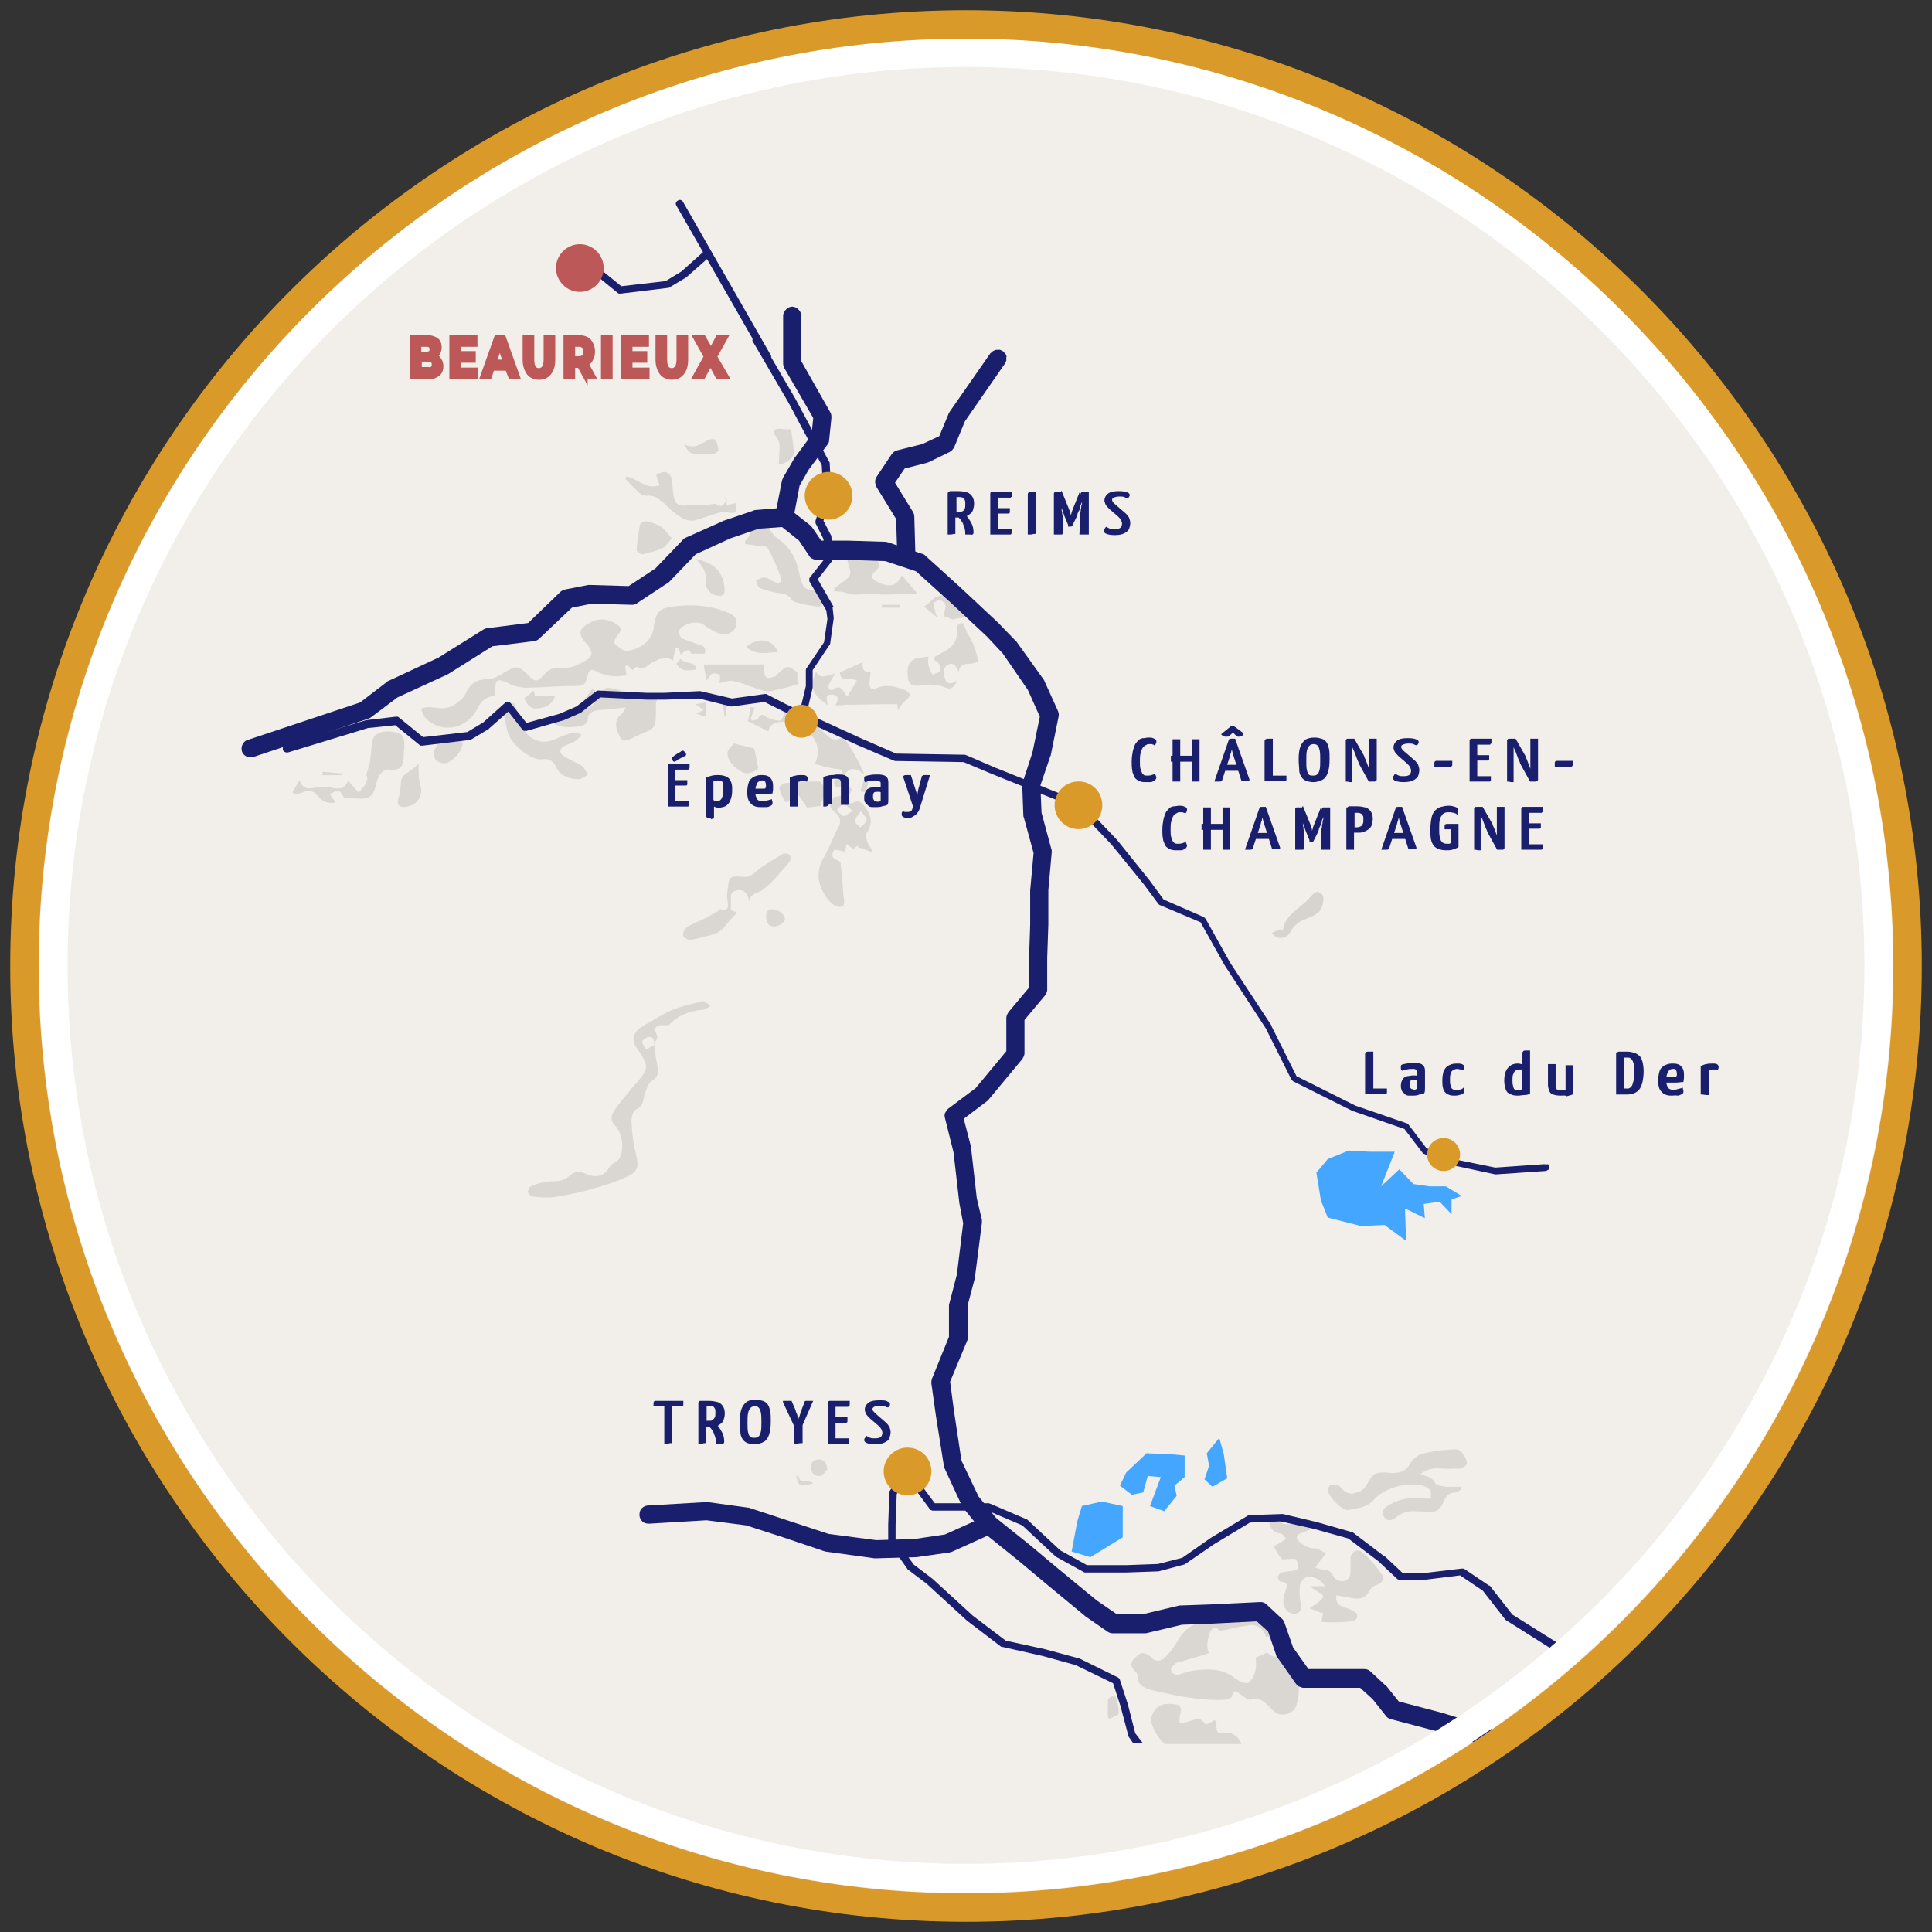 <?xml version="1.0" encoding="utf-8"?>
<!-- Generator: Adobe Illustrator 25.0.0, SVG Export Plug-In . SVG Version: 6.00 Build 0)  -->
<svg version="1.1" id="Calque_1" xmlns="http://www.w3.org/2000/svg" xmlns:xlink="http://www.w3.org/1999/xlink" x="0px" y="0px"
	 viewBox="0 0 340.2 340.2" style="enable-background:new 0 0 340.2 340.2;" xml:space="preserve">
<rect x="0" y="0" width="340.2" height="340.2" fill="#333333" stroke="none"/>
<style type="text/css">
	.st0{fill:#F2EEE9;}
	.st1{opacity:0.1;}
	.st2{opacity:0.11;}
	.st3{fill:#191F6C;}
	.st4{fill:#45A6FF;}
	.st5{fill:#DA9A29;}
	.st6{fill:#BD5858;}
	.st7{fill:#191F6C;stroke:#191F6C;stroke-width:0.25;stroke-miterlimit:10;}
	.st8{fill:#BD5858;stroke:#BD5858;stroke-width:0.75;stroke-miterlimit:10;}
	.st9{fill:#FFFFFF;}
</style>
<g>
	<circle class="st0" cx="170.1" cy="170.1" r="165.8"/>
</g>
<g class="st1">
	<path d="M128,107.8c-2.7-1.1-5.6-1.4-8.5-1.1c-3.3,0.3-4,0.7-4.4,3.9c-0.4,2.6-2.8,3.8-4.7,4c-0.7,0.1-1.6-0.8-2.3-1.4
		c-0.1-0.1,0.4-1.1,0.8-1.5c0.6-0.7,0.5-1.2-0.2-1.7c-0.7-0.5-1.4-0.8-2.3-0.9s-1.7,0.1-2.4,0.5c-2.2,1.1-2.3,2-0.7,3.8
		c0.2,0.2,0.3,0.3,0.4,0.5c0.7,0.9,0.6,1.7-0.4,2.3c-1.4,0.9-2.9,1.6-4.7,1.4c-0.5-0.1-1,0-1.5,0.2c-0.5,0.2-0.9,0.5-1.2,0.9
		c-1.4,1.5-1.6,1.5-3.1,0c-1.5-1.5-2-1.5-3.8-0.4c-1,0.6-2.1,1.3-3.1,1.3c-2.1,0-3.2,0.9-4,2.7c-0.3,0.7-1.2,1.3-1.9,1.8
		c-1.3,0.9-2.8,0.6-4.3,0.4c-0.6,0-1.1,0.1-1.6,0.3c0.2,0.5,0.4,1,0.7,1.5c2.8,3,7.4,2.2,9.3-1.6c0.3-0.6,0.7-1.2,1.2-1.5
		c0.5-0.4,1.2-0.6,1.8-0.7c0-0.3,0.1-0.6,0.1-0.8c0-2.1,0.3-2.3,2.3-1.4c0.9,0.5,1.9,0.7,2.9,0.8c2.8,0,5.5-0.3,8.3-0.3
		c2.1,0,2.3,0,2.8-1.9c0.2-0.9,0.5-1.2,1.5-0.7c1.6,0.9,3.5,1.1,5.3,0.7l-0.2-1.6l0.4-0.1l0.9,0.8c0.2-0.2,0.6-0.6,0.7-0.6
		c1.2,0.8,1.9-0.3,2.7-0.7c1.2-0.6,2.4-1.3,3.7-0.4c0.1-0.8,0.3-1.4,0.4-2.1l0.5-0.2l0.5,1.3c0.9-1,1.5-1.1,1.8-0.2h2.4
		c0.3-1.1-0.3-1.4-1-1.6c-1-0.3-2-0.7-3-1.1c-0.2-0.1-0.3-0.3-0.4-0.5c-0.1-0.2-0.2-0.4-0.2-0.6c0.3-1.4,3.3-2.2,4.4-1.3
		c0.9,0.7,1.8,1.2,2.9,1.6c0.3,0.1,0.6,0.1,0.9,0.1c0.3,0,0.6-0.1,0.9-0.3c0.3-0.1,0.5-0.3,0.7-0.6c0.2-0.2,0.3-0.5,0.4-0.8
		C129.8,108.6,128.9,108.2,128,107.8z"/>
</g>
<g class="st1">
	<path d="M225.6,290.9c-1,1.5-1.9,0.5-2.5,0.1l-2,0.9c0.1,0.7,0.1,1.4,0,2.1c-0.2,0.9-0.6,1.9-1.3,2.3c-0.4,0.3-1.6-0.3-2.2-0.7
		c-1.2-0.9-2.6-1.5-4.1-1.6c-1.9-0.1-3.9,0.1-5.7,0.8c-0.1,0.1-0.3,0.1-0.5,0.1c-0.2,0-0.3,0-0.5-0.1c-0.2-0.1-0.3-0.2-0.4-0.3
		c-0.1-0.1-0.2-0.3-0.2-0.5c-0.1-0.3,0.5-0.8,0.8-1.1c0.4-0.2,0.8-0.4,1.3-0.4c1.5-0.5,3.1-0.9,4.6-1.4c-0.2-0.4-0.3-0.8-0.3-1.3
		c0-0.9,0.2-1.7,0.5-2.5c0.4-0.7,1.2-1,1.7,0c0.1-0.1,0.3-0.2,0.4-0.2c1.6-0.3,3.1-0.7,4.7-0.9c0.3-0.1,0.7-0.1,1,0s0.7,0.2,0.9,0.4
		c0.3,0.2,0.5,0.4,0.7,0.7c0.2,0.3,0.3,0.6,0.4,0.9h2.5c0.1-2.1-1.2-3.5-3.3-3.4c-3,0.1-5.9,0.3-8.9,0.5c-1.2,0-2.4,0.4-3.4,1
		c-1,0.6-1.8,1.5-2.4,2.6c-0.6,1-1.3,2-2.2,2.9c-0.1,0.2-0.3,0.3-0.5,0.4c-0.2,0.1-0.4,0.2-0.7,0.2c-0.2,0-0.5,0-0.7-0.1
		c-0.2-0.1-0.4-0.2-0.5-0.4c-1-0.9-1.8-1.1-2.6-0.3c-1.2,1.1-1.3,1.6-0.3,2.7c0.2,0.2,0.4,0.5,0.4,0.7c-0.1,1.8,1.2,2.2,2.5,2.6
		c0.6,0.1,1.1,0.3,1.7,0.4c3.7,0.8,7.4,1.5,11.2,1.3c0.4,0,1.2-0.3,1.2-0.6c0.4-1.4,0.9-0.8,1.6-0.3c0.6,0.4,1.3,1,1.8,0.9
		c1.5-0.5,2.4,0.4,3.3,1.3c0.3,0.4,0.7,0.7,1.1,1c0.3,0.2,0.6,0.3,1,0.3s0.7,0,1-0.1c0.3-0.1,0.6-0.3,0.9-0.5s0.5-0.5,0.6-0.8
		c0.6-1.7,0.7-3.6,0.2-5.4C228.2,293.5,227.1,292,225.6,290.9z"/>
</g>
<g class="st1">
	<path d="M239.8,273.3c-0.9-0.7-2,0-2,1.2c0,0.6,0,1.3,0,1.9c0,0.8,0,1.6-0.9,1.9c-0.4,0.2-0.9,0.1-1.3,0c-0.4-0.2-0.7-0.5-0.9-0.9
		c-0.4-0.8-1-1-1.8-1c-0.5-0.1-0.9-0.2-1.3-0.4c0.3-0.4,0.6-0.8,0.9-1.2c0.3-0.4,0.7-0.9,1-1.3c-0.5-0.3-1-0.5-1.5-0.8
		c-0.4-0.1-0.8,0-1.2-0.1c-0.7-0.2-1.4-0.6-2-1.1c-0.8-0.8-0.5-1.3,0.5-1.6c0.5-0.2,1-0.4,1.5-0.6c-0.9-1.8-1.2-1.9-2.7-1.2
		c-0.4,0.2-0.9,0.3-1.4,0.3c-0.5,0-0.9-0.1-1.3-0.4c-0.3-0.2-0.6-0.3-1-0.4c-0.1,0-0.3,0-0.4,0c-0.1,0-0.3,0.1-0.4,0.2
		c-0.1,0.2-0.1,0.6,0,0.8c0.1,0.4,0.4,0.7,0.7,1c0.3,0.2,0.7,0.4,1.1,0.4c0.4,0,0.7,0.6,1.1,0.9c-0.4,0.3-0.7,0.5-1.1,0.8
		c-0.4,0.2-0.7,0.4-1.1,0.6c0.4,0.8,0.8,1.5,1.4,2.2c0.2,0.2,0.9,0,1.4,0c0.4,0,0.9-0.1,1.1,0.1c0.3,0.4,0.4,1,0.4,1.5
		c0,0.2-0.6,0.5-0.9,0.5c-0.7,0.1-1.4,0.1-2.1,0.3c-0.2,0.1-0.3,0.2-0.4,0.4c-0.1,0.1-0.2,0.3-0.2,0.5c0,0.2,0.3,0.7,0.5,0.7
		c1.5,0.1,1.1,0.9,0.8,1.8c-0.4,1.2-0.6,2.4,0.4,3.4c0.2,0.2,0.5,0.3,0.8,0.4c0.3,0.1,0.6,0.1,0.8,0c0.6-0.2,1-0.7,0.8-1.6
		c-0.3-1.1-0.3-2.2-0.2-3.3c0.1-0.6,0.7-1.4,1.2-1.5c1.3-0.2,2.4,0.4,3.2,1.6h-2.5c0.1,0.2,0.3,0.4,0.5,0.5c0.3,0.2,0.5,0.3,0.8,0.5
		c1.1,0.6,1.2,0.9,0.2,1.7c-0.5,0.4-1,0.7-1.7,1.2c1.2,0.5,1.8,0.7,2.4,0.9c-0.1,0.5-0.2,0.9-0.3,1.5c1.4,0.1,2.7,0.1,4.1,0
		c0.8-0.1,2.3,0,2.2-1.2c0-0.5-1.4-1.1-2.3-1.4c-1.1-0.3-1.5-0.9-1.4-2.1c1,0.2,1.8,0.3,2.7,0.5c1.4,0.3,2.5,0,3.2-1.4
		c0.3-0.5,0.8-0.8,1.4-1c1-0.4,1.1-1.2,0.7-1.8C242.2,275.6,241.1,274.4,239.8,273.3z"/>
</g>
<g>
	<path d="M115.2,184.1C115.2,184.1,115.2,184.1,115.2,184.1L115.2,184.1C115.2,184.1,115.2,184.1,115.2,184.1z"/>
</g>
<g class="st1">
	<path d="M118.7,177.7c-1.8,0.7-3.5,1.9-5.2,2.8c-2.1,1.2-2.5,2.5-1.2,4.3c2,3,2,3.3-0.4,6.1c-0.3,0.3-0.6,0.6-0.8,0.9
		c-1,1.2-2,2.4-2.9,3.7c-0.6,0.8-0.8,1.8,0.1,2.7c1.3,1.3,1.7,4.3,0.7,5.9c-0.4,0.5-1.3,0.8-1.6,1.3c-1.1,2-2.7,2-4.5,1.2
		c-0.4-0.2-0.9-0.3-1.4-0.2c-0.5,0.1-0.9,0.3-1.3,0.7c-0.8,0.8-1.8,0.9-3,0.9c-1.2,0.1-2.4,0.3-3.5,0.8c-0.2,0.1-0.4,0.2-0.5,0.4
		c-0.1,0.2-0.2,0.4-0.3,0.6c0.1,0.2,0.2,0.4,0.4,0.6c0.2,0.2,0.4,0.3,0.6,0.3c1.2,0.2,2.5,0.2,3.7,0.1c2.3-0.4,4.6-0.8,6.8-1.5
		c2-0.5,4-1.2,6-2.1c2-0.9,2.1-1.9,1.6-3.9c-0.5-1.9-0.7-3.8-0.8-5.7c-0.1-0.7,0.3-2,0.7-2.2c1.5-0.6,1.3-1.8,1.7-2.9
		c0.3-0.8,0.5-1.7,1.1-2.1c1.3-0.8,1.3-1.7,1-3c-0.2-1.1-0.4-2.3-0.5-3.4l0,0c0,0,0,0,0,0c0,0,0,0,0,0l-1.4,0.8
		c-0.3-0.5-0.7-0.9-0.7-1.4c0-0.3,0.7-0.7,1.1-0.8c0.9-0.1,1,0.6,1,1.3l0,0c0.2-0.5,0.7-1.2,0.5-1.6c-0.3-0.6-0.6-1.2,0-1.6
		c0.5-0.3,1.2-0.1,2.1-0.2c1.4-1.6,3.5-2.5,6-2.7c0.4,0,0.9-0.4,1.3-0.7c-0.5-0.3-1-0.9-1.4-0.8
		C122.1,176.7,120.4,177.1,118.7,177.7z"/>
</g>
<g class="st1">
	<path d="M256.1,255.2c-1.8,0.1-3.6,0.3-5.3,0.7c-0.6,0.1-1.2,0.4-1.6,0.8c-0.5,0.4-0.9,0.9-1.1,1.4c-0.4,0.6-1.1,1-1.8,1.2
		c-0.7,0.1-1.4,0.1-2.1,0c-2.1-0.1-2.5,0.2-3.5,2.1c-0.4,0.7-1,1.2-1.8,1.4c-1.2,0.5-2.1,0-2.9-1c-0.2-0.2-0.4-0.3-0.7-0.3
		c-0.2-0.1-0.5-0.1-0.7-0.1c-0.2,0-0.4,0.1-0.5,0.3c-0.1,0.1-0.2,0.3-0.3,0.5c-0.2,1,2.5,3.9,3.6,3.7c1.7-0.3,3.5-0.5,4.7-2
		c1.8-2,6.2-3.1,8.7-2.2c0.9,0.3,1.4,0.9,1.1,2.2c-0.8,0-1.7-0.1-2.5-0.1c-1.8-0.1-3.6,0.4-5.1,1.4c-0.6,0.4-1.2,1-0.6,1.9
		c0.9,1.2,1.8,0.3,2.5-0.2c0.9-0.6,2-0.9,3-0.8c0.7,0.1,1.4,0,2.2,0.1c1.3,0.2,2.2-0.3,2.7-1.6c0.4-1,1-1.8,2.2-1.8
		c0.3,0,0.6-0.3,1-0.5l-0.1-0.5c-0.9,0-1.7,0-2.6,0c-0.6-0.1-1.7-0.2-1.8-0.5c-0.5-1.2-1.5-1.3-2.7-1.7c1.3-1.1,2.6-1.1,3.9-1
		c1.1,0.1,2.2,0,3.2,0c0.4-0.1,1.1-0.6,1.1-0.9c0-0.6-0.3-1.2-0.7-1.6C257.3,255.4,256.7,255.2,256.1,255.2z"/>
</g>
<g class="st1">
	<path d="M152.6,146.7c1.1-1.6,0.9-3-0.2-4.5c-0.6-0.8-1.2-1.5-2.3-0.8c-0.2,0.1-0.5,0-1-0.1c0.3-0.9,0.6-1.6,0.9-2.3
		c-0.6-0.8-2.2-1.3-1.2-2.7c1-1.5,2.1-0.8,3.4,0c-0.9-2-1.9-3.9-3.1-5.7c-0.2-0.3-0.9-0.7-1.1-0.6c-1.5,0.7-2.2-0.4-3.1-1.2
		c-0.7-0.7-1.4-1.9-2.6-0.5c-0.1,0.1-0.4,0.1-0.4,0.1c1.9,1.7,2.7,3.6,1.6,6.1c0.7,0.2,1.2,0.4,1.7,0.5c0.5,0.1,0.9,0.2,1.4,0.3
		c0.5,0.1,1.2,0.1,1.6,0.3c0.1,0.2,0.2,0.4,0.2,0.6c0,0.2,0,0.4-0.1,0.6c-0.5,0.3-1,0.5-1.5,0.6l0.2,1.1c0.6,0,1.1,0.1,1.6,0.3
		c0.2,0.1,0.2,1.1,0.1,1.1c-0.6,0.2-1.2,0.4-1.8,0.4c-1,1.3-1,1.7,0.2,2.8c0.4,0.3,0.7,0.7,0.8,1.2c0.1,0.5,0,1-0.3,1.4
		c-0.9,1.7-1.5,3.5-2.5,5.2c-1.6,2.7-1.1,5.2,0.7,7.5c0.5,0.6,1.4,1.4,2.1,1.3c1.1-0.1,0.7-1.4,0.6-2.1c-0.1-2-0.3-3.9-0.5-5.8
		c-0.5-0.3-1.1-0.5-1.4-0.9c0-0.2,0-0.4,0-0.7c0.1-0.2,0.2-0.4,0.3-0.6c0.7,0.1,1.3,0.2,1.9,0.4c0.1-0.4,0.1-0.8,0.3-1.4l1.1,0.9
		l0.9-0.6l0,0.3l2.3,0.8l0.2-0.3c-0.3-0.4-0.6-0.8-0.8-1.3C152.6,148,152.3,147.1,152.6,146.7z M148.6,143.7c-0.5-0.1-0.9-0.7-1.3-1
		c0.4-0.4,0.8-1,1.3-1c0.3-0.1,0.8,0.5,1.6,1.1C149.4,143.2,149,143.7,148.6,143.7z M151.5,145.7c-0.4-0.4-1-0.8-1-1.2
		c0-0.4,0.6-0.9,1.1-1.7c0.5,0.8,1.1,1.3,1,1.6C152.5,144.9,151.9,145.3,151.5,145.7z"/>
</g>
<g class="st1">
	<path d="M216,305.1c-1.8,0.1-1.8,0.1-1.8-1.6c0-0.2-0.2-0.4-0.3-0.6c-0.5,0.3-1,0.5-1.5,0.8c-1.2-1.3-1.2-1.2-3.3-0.5
		c-0.5,0.1-0.9,0.2-1.4,0.2c0-0.5,0-1,0.1-1.5c0.4-1.1,0.1-1.7-1-1.8c-0.6-0.1-1.2-0.1-1.8,0c-0.4,0.1-0.8,0.2-1.1,0.5
		c-0.3,0.2-0.6,0.5-0.8,0.9c-0.2,0.4-0.3,0.7-0.4,1.1c0,0.4,0,0.8,0.2,1.2c0.5,1.3,1.2,2.5,2.3,3.3h13.4
		C218.3,306,217,305,216,305.1z"/>
</g>
<g class="st1">
	<path d="M109,121.5c-2.5-0.6-2.5-0.7-3.8,1.5c-0.6,1.1-1.4,1.9-2.8,1.9c-2,0-3.7,0.5-4.9,2.5c1.6,0.9,3.3,0.7,4.9,0.4
		c0.2,0,0.4-0.1,0.5-0.2s0.3-0.2,0.4-0.3c0.1-0.1,0.2-0.3,0.2-0.5c0-0.2,0.1-0.4,0-0.5c0-0.3,0.5-0.8,0.9-1c0.5-0.2,1-0.3,1.6-0.3
		c1.3-0.1,2.6-0.3,4.2-0.4c-0.4,0.6-0.5,0.9-0.7,1.1c-1.2,0.9-1.2,2-0.7,3.3c0.7,1.6,0.8,1.7,2.5,1c0.4-0.2,0.8-0.4,1.2-0.6
		c3-1.2,3-1.2,3-4.5c0-0.4,0-0.7,0-1.1c0.1-0.3,0.2-0.6,0.4-0.9c-0.4-0.1-0.9-0.1-1.4-0.2C112.8,122.1,110.9,122,109,121.5z"/>
</g>
<g class="st1">
	<path d="M143.9,104c-0.3-0.1-0.6-0.2-0.9-0.2c-1,0.1-1.5-0.3-1.8-1.2c-0.1-0.4-0.3-0.9-0.4-1.3c-0.4-2.5-1.5-4.8-3.5-6.2
		c-1.5-1-2-2.2-2.5-3.7c0,0,0-0.1,0-0.1c-0.4-0.3-0.7-0.6-1.1-0.9c-0.5,0.7-2.1,0.3-1.7,1.8c0.2,0.5,0.2,1.1,0.1,1.7
		c-0.2,0.5-0.5,1-0.9,1.4l0,0.5c0.7,0.1,1.5,0.2,2.2,0.3c0.6,0.1,1.6,0,1.8,0.4c0.9,1.7,1.7,3.4,2.3,5.2c0.3,0.9-0.4,1.1-1.1,0.8
		c-0.6-0.2-1.1-0.8-1.7-0.8c-0.5-0.1-1.1,0.3-1.6,0.5c0.2,0.4,0.3,1.1,0.6,1.3c1,0.4,2.1,0.7,3.2,0.9c1,0.1,1.9,0.2,2.5,1.2
		c0.2,0.3,0.5,0.4,0.9,0.5c1.1,0.3,2.2,0.5,3.4,0.7c0.2,0,0.3,0,0.5,0s0.3-0.1,0.4-0.2c0.1-0.3,0.2-0.6,0.2-0.9
		c0-0.3-0.1-0.6-0.3-0.8C144.4,104.3,144.2,104.1,143.9,104z"/>
</g>
<g class="st1">
	<path d="M69.9,129c-1.9-0.5-3.8-0.1-4.2,1.1c-0.4,1.3-0.3,2.8-0.6,4.2c-0.2,0.8-0.4,1.5-0.6,2.2c0.5,0.4,0,1.9-1.4,3l-1.8-2
		c-0.6,1.4-1.5,1.6-3.3,1.1c-0.5-0.1-1.1-0.1-1.6,0c-1.3,0-2.8,1-3.7-1.2l-1.2,2.1l0.3,0.3c0.6,0,1.1-0.1,1.6-0.3
		c0.9-0.4,1.7-0.3,2.3,0.4c1,1.3,2.2,1.7,3.4,1.4l-1-1.4c0.5-0.3,1-0.7,1.5-0.7c0.3,0,0.6,0.7,1,1.3c0.6,0,1.4,0.1,2.2,0.1
		c2.1,0.2,2.9-0.3,3.4-2.3c0.1-0.6,0.3-1.2,0.6-1.8c0.4-0.5,1-1.1,1.5-1c2.3,0.3,2.8-0.5,2.8-2.8c0-0.4,0.1-0.8,0.1-1.2
		C71.2,130.4,71.2,129.3,69.9,129z"/>
</g>
<g class="st1">
	<path d="M159.3,121.5c-1.6-0.6-3.2-1.1-5-0.3c-0.8,0.4-1.3-0.1-1.2-1c0.1-0.6,0.1-1.2,0.2-1.9c-1.3,0.2-1.5-0.6-1.4-1.7
		c-1.3,0.6-2.7,1.2-4,1.8c0.1,2,2,0.7,3,1.5c-0.6,0.9-1.1,1.8-1.7,2.8c-0.8-1-1.1-2.4-2.6-1.2c-0.1,0.1-0.5,0-0.6-0.2
		c-0.1-0.1-0.1-0.2-0.1-0.3c0-0.1,0-0.2,0-0.3c0.3-0.7,0.7-1.3,1.1-2.1c-1.2,0.2-2.4,1.2-3.3-0.3c-1.2,2.6-0.7,4,2.1,5.9
		c-0.2-0.5-0.2-1-0.2-1.6c0-0.2,0.8-0.4,1.1-0.3c1.2,0.3,0.8,1.1,0.4,1.9c0.6,0,1.2,0,1.7-0.1c2.6,0,5.3-0.1,7.9-0.1
		c0.4,0,0.9,0,1.3,0l0.1,1.1c0.2-0.4,0.5-0.8,0.8-1.2c0.4-0.5,1.1-0.9,1.2-1.3C160.5,122.3,159.8,121.7,159.3,121.5z"/>
</g>
<g class="st1">
	<path d="M138.6,150.3c-0.2,0-0.4,0-0.6,0c-1.4,0.8-2.7,1.6-4,2.5c-1,0.7-1.7,1.7-3.1,1.6c-2.5-0.2-2.5-0.1-2.8,2.4
		c-0.1,0.6-0.1,1.2,0,1.7c0.1,1,0.4,2-1.3,1.6c-0.1,0-0.3,0.3-0.5,0.4c-0.7,0.4-1.4,0.8-2.1,1.2c-1.1,0.5-2.2,0.9-3.3,1.6
		c-0.2,0.2-0.4,0.4-0.5,0.7c-0.1,0.3-0.1,0.5-0.1,0.8c0.1,0.2,0.3,0.4,0.6,0.5c0.2,0.1,0.5,0.2,0.8,0.2c1.5-0.3,3.1-0.7,4.5-1.2
		c0.4-0.2,0.8-0.5,1.1-0.8c0.8-0.9,1.5-1.8,2.3-2.6c0.1-0.1,0.1-0.2,0.1-0.3l-1-0.3c0-0.9,0-1.7,0-2.4c0-0.2,0-0.3,0.1-0.5
		c0.1-0.1,0.2-0.3,0.3-0.4c1.5-0.7,2.6,0,2.8,1.7c0.3-1.5,1.6-1.4,2.4-2c1.8-1.4,3.2-3.2,4.7-4.9c0.1-0.2,0.2-0.4,0.2-0.6
		c0-0.2,0-0.4-0.1-0.6C139,150.5,138.8,150.4,138.6,150.3z"/>
</g>
<g class="st1">
	<path d="M102.5,134.9c-0.9-0.6-2-1-3-1.6c-1.2-0.7-1.1-1.5,0.2-2.1c0.5-0.2,1.1-0.4,1.6-0.7c0.4-0.3,0.8-0.7,1.1-1.2
		c-0.6-0.1-1.2-0.4-1.7-0.3c-1.1,0.4-2.2,0.8-3.3,1.3c-0.5,0.2-1.1,0.3-1.7,0.3c-0.6,0-1.1-0.2-1.6-0.4c-0.5-0.2-1-0.6-1.3-1
		c-0.4-0.4-0.7-0.9-0.8-1.4c-0.4-1.3-0.9-2.6-1.5-4c-1.4,0.7-1.8,1.5-1.6,2.6c0.1,0.9,0.3,1.9,0.6,2.8c0.6,1.9,4.1,4.8,5.9,4.5
		c1.5-0.2,2.1,0.4,2.6,1.5c0.8,1.5,2.3,2,3.9,2c0.5,0,1.1-0.5,1.6-0.8C103.2,135.8,102.9,135.2,102.5,134.9z"/>
</g>
<g class="st1">
	<path d="M170.6,111.9c-0.2-0.3-0.4-0.6-0.5-1c-0.2-0.4-0.3-0.7-0.4-1.1c-0.9-0.3-1.3,0.4-1.2,1c0.3,2.6-1.5,3.6-3.3,4.5
		c-0.9,0.5-1.1,0.7-0.1,1.3c0.2,0.2,0.3,0.4,0.4,0.7c0.1,0.3,0.1,0.5,0,0.8c-0.1,0.3-0.8,0.5-1.3,0.7c-0.3-0.5-0.5-1-0.7-1.6
		c-0.1-0.5-0.1-1,0-1.6c-0.8,0.1-1.4,0.2-2,0.3c-1.5,0.4-1.9,1.5-1.6,3.6c0.2,1.4,1.3,1.3,2.3,1.2c1.5-0.3,3-0.2,4.3,0.4
		c1,0.4,1.6-0.1,2-1.3c-1,0.8-1.8,0.7-2.1-0.3c-0.2-0.8-0.5-2,0.6-2.5c1-0.4,1.5,0.4,1.8,1.4c0.1-1.1,0.7-1.5,1.7-1.5
		c0.6,0,1.7-0.3,1.7-0.5c-0.1-0.8-0.3-1.6-0.6-2.3C171.4,113.3,171,112.6,170.6,111.9z"/>
</g>
<g class="st1">
	<path d="M154.4,102.4c-0.8-0.4-1.2-1-0.4-1.7c0.5-0.5,1.1-0.9,0.6-1.8c-0.5-0.9-0.8-2-2.2-1.8c-0.6,0.1-1.2,0-1.8,0
		c-1.4,0-1.7,0.5-1.3,1.9c0.7,2.3,0.7,2.3-1.2,3.7c-0.4,0.3-0.7,0.5-1,0.8c-0.1,0.2-0.3,0.4-0.3,0.6c0.5,0,1,0.1,1.5,0.1
		c0.7,0.2,1.3,0.4,2,0.5c1.1,0,2.3-0.1,3.4-0.1c0.7,0,1.3,0.1,2,0.1c1.4,0,2.9-0.1,4.3-0.1c0.5,0,0.9,0,1.6,0l-2.8-3.3
		C157.8,103.6,156.1,103.3,154.4,102.4z"/>
</g>
<g class="st1">
	<path d="M127.9,89l0.1-1.4c-0.5,1.6-1,1.8-2.1,1.1c-0.8,0.1-1.3,0.2-1.7,0.2c-1.1,0-2.2,0-3.4,0.1c-1.2,0.2-1.9-0.3-2.1-1.3
		c-0.3-1.2-0.2-2.4-0.5-3.6c-0.1-0.2-0.2-0.5-0.4-0.6c-0.2-0.2-0.4-0.3-0.6-0.4c-0.6,0-1.1,0.2-1.6,0.5c-0.1,0.1,0.2,0.8,0.3,1.2
		c0.1,0.2,0.2,0.4,0.3,0.6c-2.4,1-3.9-1.2-5.9-1.5l-0.2,0.4c0.8,0.8,1.6,1.7,2.5,2.5c0.3,0.3,0.7,0.5,1.2,0.5
		c1.4-0.2,2.2,0.6,3.1,1.3c0.9,0.9,1.9,1.8,3,2.5c0.6,0.4,1.3,0.6,2.1,0.6c1.4-0.3,2.8-0.9,4.2-1.3c0.6-0.2,1.2-0.3,1.8-0.2
		c1.6,0.3,1.8,0.1,1.5-1.6L127.9,89z"/>
</g>
<g class="st1">
	<path d="M140.4,118.4c-1.7-1.3-1.7-1.3-3.5,0.3c-0.1,0.1-0.2,0.3-0.4,0.4c-0.5,0.1-1.1,0.4-1.5,0.2c-0.3-0.1-0.4-0.8-0.5-1.2
		c0-0.4-0.1-0.7,0-1.1h-10.6c0.2,1.1,0.3,2,0.5,2.8c0.5-0.5,0.7-1.1,1.1-1.2c0.4-0.1,1.2,0.1,1.3,0.4c0,0.4,0,0.9-0.2,1.3
		c0.7-0.1,1.6-0.5,2.4-0.4c1.3,0.2,2.5,0.8,3.8,1.2c0.9,0.3,1.9,0.7,2.8,0.6c1.7-0.3,3.5-0.8,5.1-1.3l-0.3-0.4L140.4,118.4z"/>
</g>
<g class="st1">
	<path d="M138.3,137.9c-0.4,0-1.1,0.6-1.1,0.8c0.2,0.9,0.6,1.7,1.1,2.5c0.1,0.1,0.9-0.2,1.4-0.4c0.3-0.2,0.7-0.5,0.9-0.8l1.5,2.2
		l2.5-0.3c0-0.2,0-0.8,0.2-1c1.4-1.4,0.4-2.4-0.4-3.3C142.2,137.6,140.3,137.7,138.3,137.9z"/>
</g>
<g class="st1">
	<path d="M116.5,92.8c-0.8-0.5-1.7-0.8-2.6-1c-0.4-0.1-1.2,0.3-1.2,0.6c-0.3,1.5-0.5,3-0.6,4.5c0,0.2,0.7,0.7,1,0.7
		c1.2-0.2,2.4-0.6,3.6-1.1c0.6-0.3,0.9-1,1.6-1.7C117.5,93.9,117.1,93.2,116.5,92.8z"/>
</g>
<g class="st2">
	<path d="M230.5,158.2c-1.6,1.8-4.2,2.8-4.6,5.6c-0.4-0.1-0.6-0.2-0.7-0.1c-0.4,0.2-0.9,0.4-1.3,0.6c0.4,0.3,0.7,0.7,1.1,0.8
		c0.4,0.1,0.9,0.1,1.3-0.1c0.4-0.2,0.7-0.5,0.9-0.9c0.6-1.1,1.6-1.9,2.8-2.3c0.8-0.3,1.5-0.6,2.1-1.1c0.8-0.5,1.3-2.8,0.6-3.3
		C231.8,156.5,231.1,157.6,230.5,158.2z"/>
</g>
<g class="st1">
	<path d="M73.8,137.2c-0.1-0.9-0.1-1.9-0.1-2.7c-0.6,0.6-1.3,1.1-2,1.6c-0.3,0.1-0.6,0.4-0.8,0.7c-0.2,0.3-0.3,0.7-0.3,1.1
		c-0.1,1-0.2,1.9-0.5,2.9c-0.2,0.9,0.1,1.3,1.1,1.3c2.4-0.2,3.5-2,2.7-4.3C73.8,137.5,73.8,137.4,73.8,137.2z"/>
</g>
<g class="st1">
	<path d="M129.2,130.9c-0.2,0.4-1.2,1.1-1.1,1.8c0.1,1.5,1.3,2.5,2.5,3.2c1.1,0.6,2.1,0.1,2.9-0.6c-0.2-1.2-0.4-2.4-0.7-3.5
		L129.2,130.9z"/>
</g>
<g class="st1">
	<path d="M80.9,130c-0.2-0.2-0.5-0.3-0.8-0.4c-1.3-0.3-3.2,1.2-3.6,2.5c-0.4,1.3,0.4,2.3,1.8,2.3c1.2,0,3.5-2.5,3.1-3.7
		C81.3,130.5,81.2,130.2,80.9,130z"/>
</g>
<g class="st1">
	<path d="M164.3,105.5c-0.5,0.5-1,0.9-1.6,1.3c0.6,0.5,1.4,1.2,2.3,1.9c-0.3-0.8-0.5-1.6-0.6-2.4c0-0.2,0.8-0.7,1.1-0.6
		c1.8,0.5,0.6,1.9,0.7,2.8l1.9,0.7L168,109l2.5-0.4c-0.8-1.1-1.5-2.1-2.3-3.1C167.4,104.6,165.2,104.6,164.3,105.5z"/>
</g>
<g class="st1">
	<path d="M122.5,98.4c0.5,0.5,0.9,1,1.3,1.6c0.3,0.6,0.5,1.2,0.5,1.9c-0.2,1.6,0.5,2.8,2.2,3c0.8,0.1,1.1-0.2,1.1-1
		C127.5,100.9,125.9,99.1,122.5,98.4z"/>
</g>
<g class="st1">
	<path d="M137.4,75.5c-1.2-0.1-1.4,0.6-0.8,1.3c1,1.2,0.6,2.4,0.6,3.7c0,0.4,0,0.9-0.1,1.3c1.3-0.1,2.7-1.2,2.7-2.1
		c-0.1-1.3-0.3-2.6-0.5-4.1C138.8,75.6,138.1,75.6,137.4,75.5z"/>
</g>
<g class="st1">
	<path d="M124.9,77.4c-1.3,0.6-2.4,1.8-4.3,0.9c0.4,1.2,1,1.6,1.8,1.6c1.1,0.1,2.2,0,3.2,0c0.3,0,0.9-0.4,0.9-0.6
		c0-0.6-0.2-1.2-0.5-1.8C126,77.3,125.3,77.3,124.9,77.4z"/>
</g>
<g class="st1">
	<path d="M137.4,126.9c-0.8,0-1.5-0.2-2.2-0.5c-0.7-0.4-1.1-1-1.7,0.1c-0.1,0.3-0.8,0.3-1.1,0.4l-0.2-0.4c0.2-0.6,0.5-1.2,0.7-1.9
		l-0.7-0.1c-0.2,0.9-0.3,1.7-0.5,2.5l3.6,1.8c0.4-1.9,2.1-1.7,4.1-1.7c-0.5-0.7-0.9-1.2-1.2-1.6
		C137.9,126.3,137.6,126.9,137.4,126.9z"/>
</g>
<g class="st1">
	<path d="M94,121.6c-0.6,0.5-1.2,1-1.7,1.4c0.9,1.7,1.4,2,3.2,1.6c0.5-0.1,1-0.4,1.4-0.7c0.4-0.4,0.7-0.8,0.8-1.3h-3.5L94,121.6z"/>
</g>
<g class="st1">
	<path d="M131.4,113.9c1.7,1.6,3.7,1,5.6,0.9C136,112.5,133.6,112.1,131.4,113.9z"/>
</g>
<g class="st1">
	<path d="M136.1,160.1c-0.9,0-1.2,0.4-1.2,1.2c0,1.3,0.5,2,1.8,1.8c0.3-0.1,0.6-0.2,0.9-0.4c0.3-0.2,0.5-0.5,0.6-0.8
		C138.4,161.2,137,160.1,136.1,160.1z"/>
</g>
<g class="st1">
	<path d="M195.1,299.5c-0.1,1,0,2,0,3c0.3,0.1,0.4,0.2,0.4,0.1c0.5-0.3,1.5-0.6,1.5-0.9c0-1-0.2-1.9-0.5-2.8
		C196.2,298.4,195.1,298.8,195.1,299.5z"/>
</g>
<g class="st1">
	<path d="M144.2,257c-0.9,0-1.4,0.4-1.4,1.4c0,0.2,0,0.4,0.1,0.6c0.1,0.2,0.2,0.4,0.3,0.5c0.1,0.1,0.3,0.2,0.5,0.3
		c0.2,0.1,0.4,0.1,0.6,0.1c0.5,0,1-0.7,1.4-1.2C145.5,257.5,145.2,257,144.2,257z"/>
</g>
<g class="st1">
	<path d="M119.8,116l-0.7,0.9c0.9,1.2,1.4,1.3,3.5,1C122.4,116.3,120.6,117,119.8,116z"/>
</g>
<g class="st1">
	<path d="M123.9,125l-1.3,0.7l1.7,0.5v-2.5l-1.9,0.3C123.1,124.4,123.4,124.7,123.9,125z"/>
</g>
<g class="st1">
	<path d="M151.5,139.3c0.3,0.1,0.6,0.2,0.9,0.2c0.2-0.6,0.4-1.2,0.5-1.8l-0.8-0.3C151.9,138.1,151.7,138.7,151.5,139.3z"/>
</g>
<g class="st1">
	<polygon points="155.3,107 158.4,107 158.5,106.5 155.3,106.5 	"/>
</g>
<g class="st1">
	<path d="M140.6,259.7l-0.4,0.3c0.2,0.5,0.4,1.4,0.7,1.5c0.6,0.2,1.4-0.1,2.3-0.3C142.3,260.3,140.7,261.7,140.6,259.7z"/>
</g>
<g class="st1">
	<path d="M127.6,126.2l0.3-0.1v-2.4l-0.7,0.1C127.4,124.6,127.5,125.4,127.6,126.2z"/>
</g>
<g class="st1">
	<polygon points="102.8,123.3 103.3,123.8 104.8,121.6 104.3,121.3 	"/>
</g>
<g class="st1">
	<polygon points="56.8,136.5 60.1,136.5 60.2,136.2 56.8,135.9 	"/>
</g>
<g>
	<path class="st3" d="M271.9,205l-8.6,0.6l-6.4-1.3l-5.7-2.1l-3.2-4.2c-0.1-0.1-0.2-0.2-0.3-0.2l-9-3.1l-10.4-5.2l-4.4-8.8
		c0,0,0,0,0-0.1l-7.3-11.1l-4.3-7.7c-0.1-0.1-0.2-0.2-0.3-0.3l-7.1-3.1l-2.5-3.4l-5.7-7.1c0,0,0,0,0,0l-6.2-6.5
		c-0.1-0.1-0.1-0.1-0.2-0.2l-15-6l-5.1-2.2c-0.1,0-0.2-0.1-0.3-0.1l-12.1-0.2l-6.2-2.7l-8.3-3.8l-4.7-2.1l-3.5-1.8
		c-0.1-0.1-0.3-0.1-0.4-0.1l-5.8,0.8l-5.6-1.3c-0.1,0-0.1,0-0.2,0L117,122l-3.1,0l-8.5-0.4c-0.2,0-0.3,0-0.4,0.1l-3.5,2.7l-3,1.3
		l-5.8,1.6l-2.7-3.4c-0.1-0.1-0.1-0.1-0.2-0.2c-0.1,0-0.2-0.1-0.3-0.1c-0.1,0-0.2,0-0.3,0c-0.1,0-0.2,0.1-0.2,0.1l-3.9,3.5l-2.8,1.7
		l-7.8,0.9l-4.3-3.5c-0.1-0.1-0.2-0.1-0.2-0.1c-0.1,0-0.2,0-0.3,0l-5.1,0.6c0,0-0.1,0-0.1,0l-14.2,4.3c-0.1,0-0.2,0.1-0.2,0.1
		c-0.1,0.1-0.1,0.1-0.2,0.2c0,0.1-0.1,0.2-0.1,0.3c0,0.1,0,0.2,0,0.3c0,0.1,0.1,0.2,0.1,0.2c0.1,0.1,0.1,0.1,0.2,0.2
		c0.1,0,0.2,0.1,0.3,0.1c0.1,0,0.2,0,0.3,0l14.1-4.3l4.8-0.5l4.3,3.5c0.1,0.1,0.2,0.1,0.2,0.1c0.1,0,0.2,0,0.3,0l8.3-1
		c0.1,0,0.2,0,0.3-0.1l3-1.8c0,0,0.1,0,0.1-0.1l3.4-3l2.5,3.2c0.1,0.1,0.2,0.2,0.3,0.2c0.1,0,0.3,0,0.4,0l6.3-1.8c0,0,0.1,0,0.1,0
		l3.2-1.4c0.1,0,0.1-0.1,0.1-0.1l3.3-2.6l8.2,0.4l3.2,0l6-0.2l5.6,1.4c0.1,0,0.2,0,0.2,0l5.7-0.8l3.4,1.7l4.7,2.1l8.3,3.8l6.3,2.7
		c0.1,0,0.2,0.1,0.3,0.1l12.1,0.2l5,2.1l14.9,6l6.1,6.4l5.7,7l2.6,3.5c0.1,0.1,0.2,0.2,0.3,0.2l7.1,3l4.2,7.5l7.3,11.2l4.5,9
		c0.1,0.1,0.2,0.2,0.3,0.3l10.6,5.3c0,0,0.1,0,0.1,0l8.9,3.1l3.2,4.2c0.1,0.1,0.2,0.2,0.3,0.2l5.9,2.2c0,0,0.1,0,0.1,0l6.5,1.4
		c0,0,0.1,0,0.1,0c0,0,0,0,0,0l8.7-0.6c0.2,0,0.3-0.1,0.5-0.2s0.2-0.3,0.2-0.5c0-0.2-0.1-0.3-0.2-0.5
		C272.3,205.1,272.1,205,271.9,205z"/>
</g>
<g>
	<path class="st3" d="M146.7,106.7L144,102l2.5-3.2c0.1-0.1,0.1-0.3,0.1-0.4l-0.2-3.9c0-0.1,0-0.2-0.1-0.3l-1.3-2.5l1.4-4.1
		c0-0.1,0-0.2,0-0.2l-0.3-5.8c0-0.1,0-0.2-0.1-0.3l-5.9-11l-6.3-10.8c0-0.1-0.1-0.1-0.2-0.2c-0.1-0.1-0.2-0.1-0.2-0.1s-0.2,0-0.3,0
		s-0.2,0-0.3,0.1c-0.1,0-0.1,0.1-0.2,0.2c-0.1,0.1-0.1,0.2-0.1,0.2c0,0.1,0,0.2,0,0.3c0,0.1,0,0.2,0.1,0.2l6.3,10.8l5.8,10.9
		l0.3,5.5l-1.4,4.3c0,0.1,0,0.2,0,0.3c0,0.1,0,0.2,0.1,0.3l1.3,2.6l0.2,3.5l-2.6,3.3c-0.1,0.1-0.1,0.2-0.1,0.4c0,0.1,0,0.3,0.1,0.4
		l2.9,5l0.2,1.5l-0.6,4.1l-3.1,4.6c-0.1,0.1-0.1,0.2-0.1,0.4v2.7l-1.5,6.3c0,0.1,0,0.2,0,0.3c0,0.1,0.1,0.2,0.1,0.3
		c0.1,0.1,0.1,0.1,0.2,0.2s0.2,0.1,0.3,0.1c0.2,0,0.3-0.1,0.4-0.1c0.1-0.1,0.2-0.2,0.2-0.4l1.5-6.4c0-0.1,0-0.1,0-0.2V118l3-4.5
		c0.1-0.1,0.1-0.2,0.1-0.3l0.6-4.3c0-0.1,0-0.1,0-0.2l-0.2-1.8C146.8,106.9,146.8,106.8,146.7,106.7z"/>
</g>
<g>
	<path class="st3" d="M274.9,289.7l-8.6-5.4l-3.9-5c0-0.1-0.1-0.1-0.2-0.1l-4.3-2.9c-0.1-0.1-0.3-0.1-0.5-0.1l-6.7,0.8H247l-3.2-3
		c0,0,0,0-0.1,0l-5.4-4.1c-0.1-0.1-0.1-0.1-0.2-0.1l-6.3-1.8l-5.9-1.4c-0.1,0-0.1,0-0.2,0l-5.7,0.2c-0.1,0-0.2,0-0.3,0.1l-6.5,3.9
		l-5,3.5l-4.3,1.1l-5.6,0.2h-6.9l-4.7-2.6l-5.8-5.4c-0.1-0.1-0.1-0.1-0.2-0.1l-6.3-2.7c-0.1,0-0.2-0.1-0.3-0.1h-9.5l-4.3-5.8
		c-0.1-0.1-0.3-0.2-0.4-0.3c-0.2,0-0.4,0-0.5,0.1c-0.1,0.1-0.2,0.3-0.3,0.4c0,0.2,0,0.4,0.1,0.5l4.5,6.1c0.1,0.1,0.1,0.2,0.2,0.2
		c0.1,0,0.2,0.1,0.3,0.1h9.7l6.1,2.6l5.8,5.4c0,0,0.1,0.1,0.1,0.1l4.9,2.7c0.1,0.1,0.2,0.1,0.3,0.1h7.1l5.7-0.2c0,0,0.1,0,0.1,0
		l4.5-1.2c0.1,0,0.1-0.1,0.2-0.1l5.1-3.5l6.3-3.8l5.4-0.2l5.8,1.3l6.1,1.7l5.3,4l3.3,3.1c0.1,0.1,0.3,0.2,0.5,0.2h4.1
		c0,0,0.1,0,0.1,0l6.4-0.8l4,2.7l3.9,5c0,0.1,0.1,0.1,0.2,0.2l8.7,5.5c0.1,0.1,0.2,0.1,0.4,0.1c0.1,0,0.3,0,0.4-0.1
		c0.1-0.1,0.2-0.2,0.2-0.4c0-0.1,0-0.3,0-0.4C275.1,289.9,275,289.8,274.9,289.7z"/>
</g>
<g>
	<path class="st3" d="M198.6,300.1l-1.4-4.3c0-0.1-0.1-0.2-0.1-0.2c-0.1-0.1-0.1-0.1-0.2-0.2L190,292c0,0-0.1,0-0.1,0l-5.9-1.6
		l-6.9-1.5l-5.8-4.4l-7.1-6.5c0,0,0,0,0,0l-3.3-2.5l-3.2-4.4l0-2.5l0.2-5.5l2.7-4.8c0.1-0.2,0.1-0.3,0.1-0.5c0-0.2-0.2-0.3-0.3-0.4
		c-0.2-0.1-0.3-0.1-0.5-0.1c-0.2,0-0.3,0.2-0.4,0.3l-2.8,4.9c-0.1,0.1-0.1,0.2-0.1,0.3l-0.2,5.7v2.7c0,0.1,0,0.3,0.1,0.4l3.3,4.7
		c0,0.1,0.1,0.1,0.1,0.1l3.3,2.5l7.1,6.5c0,0,0,0,0,0l5.9,4.5c0.1,0.1,0.2,0.1,0.3,0.1l7.1,1.6l5.8,1.6l6.6,3.2l1.3,4l1.4,5.3
		c0,0.1,0.1,0.2,0.1,0.2l0.7,1h1.7l-1.3-1.7L198.6,300.1z"/>
</g>
<g>
	<path class="st3" d="M266.8,307l-1.6-1.1c-0.5,0.4-1,0.7-1.5,1.1H266.8z"/>
</g>
<g>
	<path class="st3" d="M262.4,304.2l-8.5-2.6l-7.6-2l-2-2.5c0-0.1-0.1-0.1-0.2-0.2l-2.8-2.6c-0.3-0.3-0.7-0.4-1.1-0.4h-9.8l-2.7-3.8
		l-1.5-4.3c-0.1-0.2-0.2-0.5-0.4-0.7l-2.8-2.6c-0.2-0.1-0.3-0.3-0.5-0.3c-0.2-0.1-0.4-0.1-0.6-0.1l-8.4,0.4l-5.5,0.2
		c-0.1,0-0.2,0-0.3,0l-6.3,1.5h-4.8l-3.5-2.4l-6.8-5.6l-4.9-4.1l-6-4.8l-3.1-3.8l-3-6.3l-1.3-8.6l-0.7-5.3l3-7.2
		c0.1-0.2,0.1-0.4,0.1-0.6v-5.7l1.3-4.9c0-0.1,0-0.1,0-0.2l1.2-9.4c0-0.2,0-0.3,0-0.5L172,211l-1-8.8c0-0.1,0-0.2,0-0.2l-1.3-5
		l4.1-3.1c0.1-0.1,0.2-0.2,0.3-0.3l5.9-7.1c0.2-0.3,0.4-0.7,0.4-1v-5.9l3.6-4.3c0.2-0.3,0.4-0.7,0.4-1l0-5.6l0.2-5.9v-6l0.6-6.8
		c0-0.2,0-0.4-0.1-0.6l-1.7-6.3l-0.2-4.8l1.7-5c0-0.1,0-0.1,0.1-0.2l1.4-6.9c0.1-0.3,0-0.7-0.1-1l-2.4-5.3c0-0.1-0.1-0.2-0.1-0.2
		L179,113c0-0.1-0.1-0.1-0.2-0.2l-3-3.1c0,0,0-0.1-0.1-0.1l-6.3-5.9l-6.5-5.9c-0.2-0.2-0.4-0.3-0.6-0.3l-5.9-2
		c-0.1,0-0.3-0.1-0.5-0.1l-6.5-0.2h-4.8l-1.5-2.2c-0.1-0.1-0.2-0.3-0.3-0.4l-3.7-2.9c-0.3-0.3-0.7-0.4-1.1-0.3l-4.9,0.4
		c-0.1,0-0.3,0-0.4,0.1l-5.3,1.8c-0.1,0-0.1,0-0.2,0.1l-6.5,2.9c-0.2,0.1-0.4,0.2-0.5,0.4l-4.8,5l-4.7,3.1l-6.8-0.2
		c-0.1,0-0.2,0-0.3,0l-4.1,0.8c-0.3,0.1-0.6,0.2-0.8,0.4l-5.7,5.5l-7.1,0.9c-0.2,0-0.5,0.1-0.7,0.2l-8,5l-8.8,4.1
		c-0.1,0-0.2,0.1-0.3,0.2l-4.7,3.6l-19.8,6.6c-0.4,0.1-0.7,0.4-0.9,0.8c-0.2,0.4-0.2,0.8-0.1,1.2c0.1,0.4,0.4,0.7,0.8,0.9
		s0.8,0.2,1.2,0.1l20.1-6.7c0.2-0.1,0.3-0.1,0.5-0.2l4.8-3.6l8.7-4c0.1,0,0.1-0.1,0.2-0.1l7.8-4.9l7.3-0.9c0.3,0,0.7-0.2,0.9-0.4
		l5.8-5.5l3.5-0.7l7.1,0.2c0.3,0,0.7-0.1,0.9-0.3l5.3-3.5c0.1-0.1,0.2-0.1,0.3-0.2l4.7-4.9l6.1-2.8l5-1.7l4.1-0.3l3,2.4l1.8,2.7
		c0.1,0.2,0.3,0.4,0.6,0.5c0.2,0.1,0.5,0.2,0.8,0.2l5.7,0l6.3,0.2l5.4,1.8l6.2,5.6l6.3,5.9l2.8,3l4.4,6.4l2.1,4.7l-1.3,6.3l-1.7,5.2
		c-0.1,0.2-0.1,0.4-0.1,0.6l0.2,5.3c0,0.1,0,0.2,0.1,0.4l1.7,6.2l-0.6,6.6c0,0,0,0.1,0,0.1l0,6l-0.2,5.9v5.1l-3.6,4.3
		c-0.2,0.3-0.4,0.7-0.4,1v5.9l-5.4,6.5l-4.8,3.6c-0.3,0.2-0.4,0.5-0.6,0.8c-0.1,0.3-0.1,0.6,0,0.9l1.5,6l1,8.7c0,0,0,0.1,0,0.1
		l0.7,3.7l-1.1,9l-1.3,5c0,0.1-0.1,0.3-0.1,0.4v5.6l-3,7.4c-0.1,0.3-0.1,0.6-0.1,0.8l0.8,5.7l1.4,8.8c0,0.2,0.1,0.3,0.1,0.4l3.1,6.7
		c0.1,0.1,0.1,0.2,0.2,0.3l3.3,4.1c0.1,0.1,0.2,0.2,0.2,0.2l6.1,4.9l4.9,4.1l6.9,5.7c0,0,0.1,0.1,0.1,0.1l3.9,2.7
		c0.3,0.2,0.6,0.3,0.9,0.3h5.5c0.1,0,0.3,0,0.4,0l6.3-1.5l5.4-0.2l7.8-0.4l2,1.8l1.4,4.1c0,0.1,0.1,0.3,0.2,0.4l3.3,4.7
		c0.2,0.2,0.3,0.4,0.6,0.5s0.5,0.2,0.7,0.2h10l2.2,2l2.3,2.9c0.2,0.3,0.5,0.5,0.8,0.6l8,2.1l7.3,2.2h3.3c0.5-0.4,1-0.7,1.5-1.1
		l-2.3-1.5C262.7,304.3,262.5,304.3,262.4,304.2z"/>
</g>
<g>
	<path class="st3" d="M174.7,267c-0.4-0.2-0.9-0.1-1.2,0l-7.1,3.2L161,271l-6.7,0.2l-8.4-1.1l-7-2.3l-6.7-2.2
		c-0.1,0-0.2-0.1-0.3-0.1l-7.3-1c-0.1,0-0.2,0-0.3,0l-10.2,0.6c-0.4,0-0.8,0.2-1.1,0.5c-0.3,0.3-0.4,0.7-0.4,1.2
		c0,0.4,0.2,0.8,0.5,1.1c0.3,0.3,0.7,0.4,1.2,0.4l10.1-0.6l7,0.9l6.5,2.1l7.1,2.4c0.1,0,0.2,0.1,0.3,0.1l8.7,1.2c0.1,0,0.1,0,0.2,0
		c0,0,0,0,0,0l6.9-0.2c0.1,0,0.1,0,0.2,0l5.7-0.8c0.2,0,0.3-0.1,0.5-0.1l7.3-3.3c0.4-0.2,0.7-0.5,0.8-0.9c0.1-0.4,0.1-0.8,0-1.2
		C175.4,267.4,175.1,267.1,174.7,267z"/>
</g>
<g>
	<path class="st3" d="M141.1,63.6v-8c0-0.4-0.2-0.8-0.5-1.1c-0.3-0.3-0.7-0.5-1.1-0.5c-0.4,0-0.8,0.2-1.1,0.5
		c-0.3,0.3-0.5,0.7-0.5,1.1v8.4c0,0.3,0.1,0.6,0.2,0.8l5.1,8.8l-0.3,3l-3.1,4.2c0,0.1-0.1,0.1-0.1,0.2l-1.8,3.1
		c-0.1,0.2-0.1,0.3-0.2,0.5l-1.2,6.1c0,0.2,0,0.5,0,0.7c0.1,0.2,0.2,0.4,0.3,0.6c0.2,0.2,0.3,0.3,0.6,0.4c0.2,0.1,0.5,0.2,0.7,0.2
		c0.4,0,0.7-0.1,1-0.4c0.3-0.2,0.5-0.6,0.6-0.9l1.1-5.8l1.6-2.8l3.3-4.4c0.2-0.2,0.3-0.5,0.3-0.8l0.4-3.9c0-0.3,0-0.7-0.2-1
		L141.1,63.6z"/>
</g>
<g>
	<path class="st3" d="M177.1,62.4c-0.1-0.2-0.3-0.3-0.4-0.5c-0.2-0.1-0.4-0.2-0.6-0.3c-0.2,0-0.4,0-0.6,0c-0.2,0-0.4,0.1-0.6,0.2
		c-0.2,0.1-0.3,0.3-0.5,0.4l-7.1,10.2c-0.1,0.1-0.1,0.2-0.2,0.3l-1.7,4.1l-3,1.4l-4.4,1.1c-0.4,0.1-0.7,0.3-1,0.7l-2.6,3.9
		c-0.2,0.3-0.3,0.6-0.3,0.9c0,0.3,0.1,0.6,0.2,0.9l3.5,5.7l0.2,6.7c0,0.4,0.2,0.8,0.5,1.1c0.3,0.3,0.7,0.5,1.1,0.5c0,0,0,0,0.1,0
		c0.2,0,0.4-0.1,0.6-0.1c0.2-0.1,0.4-0.2,0.5-0.4c0.1-0.2,0.3-0.3,0.3-0.5c0.1-0.2,0.1-0.4,0.1-0.6l-0.2-7.1c0-0.3-0.1-0.6-0.2-0.8
		l-3.2-5.2l1.7-2.5l3.9-1c0.1,0,0.2-0.1,0.3-0.1l3.7-1.8c0.4-0.2,0.6-0.5,0.8-0.8l1.9-4.6l7-10.1c0.1-0.2,0.2-0.4,0.3-0.6
		c0-0.2,0-0.4,0-0.6C177.3,62.8,177.2,62.6,177.1,62.4z"/>
</g>
<g>
	<polygon class="st4" points="251.7,208.9 248.9,208.5 246.4,205.9 243.2,208.9 245.6,202.8 241.1,202.8 237.5,202.6 233.8,204.1 
		231.8,206.5 232.6,211.4 233.8,214.4 239.7,215.9 243.8,215.7 247.6,218.5 247.4,212.8 250.9,214.5 250.7,212 253.5,211.6 
		255.6,213.8 255.6,211.2 257.4,210.6 254.6,208.9 	"/>
</g>
<g>
	<polygon class="st4" points="190.5,265.2 189.7,267.9 188.7,273.2 192,274.2 197.7,270.7 197.7,265.2 194,264.4 	"/>
</g>
<g>
	<polygon class="st4" points="201.9,255.9 198.3,259.3 197.2,261.6 199.3,263.2 201.3,262.8 202.1,259.9 204.4,260.1 202.5,265.2 
		205,266.1 207.2,263.4 206.8,261.6 208.6,260.1 208.6,256.3 206.4,256.1 	"/>
</g>
<g>
	<polygon class="st4" points="214.7,253.2 212.5,255.9 212.9,258.1 212.1,260.5 213.5,261.8 216.1,260.3 215.5,256.1 	"/>
</g>
<g>
	<path class="st5" d="M145.9,83.1c-2.3,0-4.2,1.9-4.2,4.2c0,2.3,1.9,4.2,4.2,4.2s4.2-1.9,4.2-4.2C150.1,85,148.2,83.1,145.9,83.1z"
		/>
</g>
<g>
	<path class="st5" d="M189.9,137.6c-2.3,0-4.2,1.9-4.2,4.2s1.9,4.2,4.2,4.2c2.3,0,4.2-1.9,4.2-4.2S192.3,137.6,189.9,137.6z"/>
</g>
<g>
	<path class="st5" d="M159.8,254.9c-2.3,0-4.2,1.9-4.2,4.2c0,2.3,1.9,4.2,4.2,4.2c2.3,0,4.2-1.9,4.2-4.2
		C164,256.7,162.1,254.9,159.8,254.9z"/>
</g>
<g>
	<path class="st5" d="M141.1,124.1c-1.6,0-2.9,1.3-2.9,2.9c0,1.6,1.3,2.9,2.9,2.9c1.6,0,2.9-1.3,2.9-2.9
		C144,125.4,142.7,124.1,141.1,124.1z"/>
</g>
<g>
	<path class="st5" d="M254.2,200.4c-1.6,0-2.9,1.3-2.9,2.9c0,1.6,1.3,2.9,2.9,2.9c1.6,0,2.9-1.3,2.9-2.9
		C257.1,201.7,255.8,200.4,254.2,200.4z"/>
</g>
<g>
	<line class="st3" x1="135.1" y1="62.7" x2="119.6" y2="35.8"/>
	<path class="st3" d="M135.1,63.4c-0.2,0-0.5-0.1-0.6-0.3l-15.4-26.9c-0.2-0.3-0.1-0.7,0.3-0.9c0.3-0.2,0.7-0.1,0.9,0.3l15.4,26.9
		c0.2,0.3,0.1,0.7-0.3,0.9C135.3,63.3,135.2,63.4,135.1,63.4z"/>
</g>
<g>
	<path class="st3" d="M124.7,44.3c-0.1,0-0.2-0.1-0.3-0.1c-0.1,0-0.2,0-0.3,0c-0.1,0-0.2,0.1-0.2,0.1l-3.9,3.5l-2.8,1.7l-7.8,0.9
		l-4.3-3.5c-0.1-0.1-0.2-0.1-0.2-0.1c-0.1,0-0.2,0-0.3,0l-4.5,0.5c0,0.2,0,0.5,0,0.7c0,0.2,0,0.4,0,0.6l4.4-0.5l4.3,3.5
		c0.1,0.1,0.2,0.1,0.2,0.1c0.1,0,0.2,0,0.3,0l8.3-1c0.1,0,0.2,0,0.3-0.1l3-1.8c0,0,0.1,0,0.1-0.1l3.4-3l0.8-0.7l-0.2-0.7
		C124.8,44.4,124.7,44.4,124.7,44.3z"/>
</g>
<g>
	<path class="st6" d="M102.1,43c-2.3,0-4.2,1.9-4.2,4.2c0,2.3,1.9,4.2,4.2,4.2c2.3,0,4.2-1.9,4.2-4.2C106.3,44.9,104.4,43,102.1,43z
		"/>
</g>
<g>
	<path class="st7" d="M167,94v-7.1c0-0.1,0.1-0.2,0.2-0.2h0.7c0.1,0,0.2,0.1,0.2,0.2v6.9c0,0.1,0,0.1,0,0.1c0,0-0.1,0-0.3,0
		C167.7,94,167.4,94,167,94z M167.4,91c-0.1,0-0.2,0-0.2-0.1s0-0.1,0-0.2v-3.9c0,0,0-0.1,0-0.1c0-0.1,0.1-0.1,0.2-0.1h1.3
		c0.6,0,1.1,0.1,1.5,0.2c0.4,0.1,0.7,0.4,0.9,0.7c0.2,0.3,0.3,0.7,0.3,1.2c0,0.4-0.1,0.8-0.2,1.1s-0.3,0.5-0.6,0.7
		c-0.2,0.2-0.5,0.3-0.8,0.4c-0.3,0.1-0.6,0.1-1,0.1H167.4z M168.2,90.3h0.7c0.3,0,0.5-0.1,0.7-0.2c0.2-0.1,0.3-0.3,0.4-0.5
		c0.1-0.2,0.1-0.5,0.1-0.9c0-0.3,0-0.5-0.1-0.7c-0.1-0.2-0.2-0.3-0.3-0.4s-0.4-0.2-0.7-0.2h-0.7V90.3z M170.8,94c-0.1,0-0.2,0-0.3,0
		c-0.1,0-0.2,0-0.4,0c0-0.6-0.1-1.1-0.3-1.5c-0.1-0.4-0.3-0.7-0.5-1c-0.2-0.2-0.4-0.5-0.6-0.7c0-0.1,0-0.1,0.1-0.2l0.6-0.2
		c0.1,0,0.2,0,0.2,0.1c0.3,0.2,0.6,0.5,0.8,0.8c0.2,0.3,0.4,0.6,0.6,1s0.3,0.9,0.3,1.5c0,0.1,0,0.1-0.1,0.2S171.1,94,170.8,94z"/>
	<path class="st7" d="M174.5,94v-7.1c0-0.1,0.1-0.2,0.2-0.2h3.4c0,0.2,0,0.4,0,0.5s0,0.2-0.1,0.2s-0.1,0.1-0.1,0.1h-2.3v5.8h2.4
		c0,0.2,0,0.4,0,0.5c0,0.1,0,0.2-0.1,0.2s-0.1,0-0.2,0H174.5z M174.6,90.4v-0.8h3.1c0,0.3,0,0.5,0,0.6c0,0.1-0.1,0.1-0.2,0.1H174.6z
		"/>
	<path class="st7" d="M181.1,94v-6.9c0-0.1,0-0.2,0.1-0.3c0-0.1,0.1-0.1,0.3-0.1c0.2,0,0.4,0,0.8,0v7.1c0,0.1,0,0.1-0.1,0.1
		c0,0-0.1,0-0.3,0C181.8,94,181.5,94,181.1,94z"/>
	<path class="st7" d="M185.7,94v-7.1c0-0.1,0-0.1,0.1-0.1c0,0,0.1,0,0.2,0h0.8l0.1,1.3l-0.3,0.3c0,0.2,0,0.4,0.1,0.5
		c0,0.2,0,0.4,0.1,0.6c0,0.2,0,0.4,0.1,0.7c0,0.2,0,0.4,0.1,0.7c0,0.2,0,0.4,0,0.6l0,2.4c0,0.1,0,0.1-0.1,0.1c0,0-0.1,0-0.3,0
		C186.3,94,186,94,185.7,94z M188.2,92.4l-0.7-1.7c0-0.1-0.1-0.2-0.1-0.3s-0.1-0.4-0.2-0.6c-0.1-0.2-0.2-0.5-0.3-0.7
		c-0.1-0.2-0.2-0.5-0.2-0.7c-0.1-0.2-0.2-0.4-0.3-0.7l0.5-1l1.3,3.2c0,0.1,0.1,0.2,0.1,0.4c0.1,0.1,0.1,0.3,0.1,0.4
		c0,0.1,0.1,0.3,0.2,0.4c0-0.2,0.1-0.3,0.1-0.4c0-0.1,0.1-0.2,0.1-0.4c0-0.1,0.1-0.2,0.1-0.3l1.2-3l0.5,0.9
		c-0.1,0.2-0.2,0.5-0.3,0.7c-0.1,0.2-0.2,0.4-0.2,0.7s-0.2,0.5-0.3,0.7c-0.1,0.2-0.2,0.4-0.2,0.6c-0.1,0.2-0.1,0.3-0.1,0.3l-0.8,1.6
		c0,0.1-0.1,0.1-0.2,0.1H188.2z M190.2,94l0.1-2.5c0-0.2,0-0.4,0-0.6c0-0.2,0-0.5,0.1-0.7c0-0.2,0-0.5,0.1-0.7c0-0.2,0-0.4,0.1-0.6
		s0-0.4,0.1-0.6l-0.3-0.2v-1.2c0,0,0.1-0.1,0.1-0.1c0,0,0.1,0,0.1,0c0.3,0,0.5,0,0.7,0c0.1,0,0.2,0,0.3,0v7.1c0,0.1,0,0.1,0,0.1
		c0,0-0.1,0-0.3,0S190.6,94,190.2,94z"/>
	<path class="st7" d="M196.3,94.1c-0.7,0-1.1-0.1-1.4-0.2c-0.3-0.1-0.4-0.3-0.4-0.4c0-0.1,0-0.2,0.1-0.3s0.1-0.2,0.2-0.3
		c0.2,0.1,0.3,0.2,0.6,0.3c0.2,0.1,0.5,0.1,0.9,0.1c0.5,0,0.9-0.1,1.1-0.3c0.2-0.2,0.3-0.5,0.3-0.8c0-0.2-0.1-0.5-0.2-0.7
		s-0.3-0.4-0.6-0.7l-1.4-1.2c-0.3-0.3-0.6-0.6-0.7-0.8c-0.1-0.2-0.2-0.5-0.2-0.7c0-0.4,0.2-0.8,0.6-1.1c0.4-0.3,1-0.4,1.8-0.4
		c0.7,0,1.2,0.1,1.4,0.2c0.3,0.1,0.4,0.2,0.4,0.4c0,0.1,0,0.1-0.1,0.2c0,0.1-0.1,0.2-0.2,0.2c-0.1,0-0.3-0.1-0.5-0.2
		c-0.3-0.1-0.5-0.1-0.9-0.1c-0.4,0-0.8,0.1-1,0.2c-0.3,0.1-0.4,0.3-0.4,0.5c0,0.2,0.1,0.4,0.2,0.5c0.1,0.2,0.3,0.3,0.5,0.5l1.5,1.3
		c0.4,0.3,0.6,0.6,0.8,0.9c0.1,0.3,0.2,0.6,0.2,0.9c0,0.3-0.1,0.7-0.2,1c-0.2,0.3-0.4,0.5-0.8,0.7S197,94.1,196.3,94.1z"/>
</g>
<g>
	<path class="st7" d="M201.7,137.6c-0.3,0-0.5,0-0.8-0.1s-0.5-0.1-0.6-0.3c-0.2-0.1-0.4-0.3-0.5-0.6c-0.1-0.3-0.3-0.6-0.3-1
		c-0.1-0.4-0.1-0.9-0.1-1.5c0-0.7,0.1-1.3,0.2-1.8s0.3-0.9,0.4-1.2c0.2-0.3,0.4-0.5,0.6-0.7c0.2-0.2,0.5-0.3,0.8-0.3
		s0.5-0.1,0.8-0.1c0.3,0,0.6,0,0.8,0.1c0.2,0.1,0.3,0.1,0.4,0.2c0.1,0.1,0.1,0.2,0.1,0.3c0,0.1,0,0.2-0.1,0.3c0,0.1-0.1,0.2-0.1,0.2
		c0,0-0.1-0.1-0.2-0.1s-0.2-0.1-0.3-0.1s-0.3,0-0.4,0c-0.2,0-0.4,0-0.5,0.1s-0.3,0.1-0.5,0.3c-0.2,0.1-0.3,0.3-0.4,0.5
		c-0.1,0.2-0.2,0.5-0.3,0.9c-0.1,0.4-0.1,0.8-0.1,1.4c0,0.5,0,1,0.1,1.3c0.1,0.3,0.2,0.6,0.3,0.8c0.1,0.2,0.3,0.3,0.4,0.4
		c0.2,0.1,0.4,0.1,0.6,0.1c0.3,0,0.5,0,0.8-0.1s0.4-0.1,0.5-0.2c0,0.1,0.1,0.1,0.1,0.2c0,0.1,0.1,0.2,0.1,0.3c0,0.1-0.1,0.3-0.2,0.4
		c-0.1,0.1-0.4,0.2-0.6,0.3C202.4,137.6,202.1,137.6,201.7,137.6z"/>
	<path class="st7" d="M206.3,134v-0.8h4.2v0.8H206.3z M206.6,137.5v-7.1c0-0.1,0-0.1,0-0.1c0,0,0.1,0,0.3,0s0.4,0,0.8,0v7.1
		c0,0.1,0,0.1,0,0.1c0,0-0.1,0-0.3,0S206.9,137.5,206.6,137.5z M210,137.5v-7.1c0-0.1,0-0.1,0-0.1c0,0,0.1,0,0.3,0s0.4,0,0.8,0v7.1
		c0,0.1,0,0.1,0,0.1c0,0-0.1,0-0.3,0S210.3,137.5,210,137.5z"/>
	<path class="st7" d="M214.7,137.5c-0.1,0-0.2,0-0.3,0c-0.1,0-0.3,0-0.4,0l2.5-7.2c0-0.1,0.2-0.1,0.4-0.1c0.1,0,0.2,0,0.3,0
		s0.2,0,0.2,0l2.5,7.1c0,0.1,0,0.1-0.1,0.1s-0.2,0-0.4,0c-0.1,0-0.2,0-0.3,0c-0.1,0-0.2,0-0.4,0l-1.3-4.1c-0.1-0.2-0.1-0.5-0.2-0.7
		c-0.1-0.2-0.1-0.5-0.2-0.7c-0.1-0.2-0.1-0.4-0.1-0.6c0,0.2-0.1,0.4-0.1,0.6c-0.1,0.2-0.1,0.5-0.2,0.7s-0.1,0.5-0.2,0.7l-1.3,4
		c0,0.1-0.1,0.1-0.1,0.1C215,137.5,214.9,137.5,214.7,137.5z M218,129.6c-0.2-0.1-0.3-0.2-0.4-0.3c-0.1-0.1-0.2-0.2-0.3-0.3
		c-0.1-0.1-0.2-0.2-0.2-0.2c-0.2,0.2-0.3,0.3-0.4,0.4c-0.1,0.1-0.2,0.2-0.4,0.3c-0.1,0.1-0.2,0.1-0.3,0.1c-0.2,0-0.4,0-0.5-0.1
		c-0.1,0-0.2-0.1-0.3-0.2l1.6-1.3c0.1,0,0.2,0,0.2,0c0.1,0,0.1,0,0.2,0c0.1,0,0.1,0.1,0.2,0.1c0.3,0.2,0.5,0.4,0.7,0.5
		c0.2,0.1,0.3,0.3,0.5,0.4s0.2,0.2,0.2,0.3c0,0.1-0.1,0.1-0.3,0.2C218.4,129.6,218.2,129.6,218,129.6z M215.4,135.6v-0.8h3.4v0.8
		H215.4z"/>
	<path class="st7" d="M222.8,137.5v-7c0-0.1,0-0.1,0.1-0.2c0,0,0.1-0.1,0.3-0.1c0.2,0,0.4,0,0.8,0v6.5h2.4v0.6c0,0.1,0,0.1-0.1,0.1
		c0,0-0.1,0-0.2,0H222.8z"/>
	<path class="st7" d="M231.3,137.6c-0.5,0-0.9-0.1-1.2-0.2c-0.3-0.1-0.6-0.3-0.8-0.6c-0.2-0.3-0.4-0.7-0.4-1.2s-0.1-1.1-0.1-1.9
		c0-0.9,0.1-1.7,0.3-2.2c0.2-0.5,0.5-0.9,0.9-1.2c0.4-0.2,0.9-0.3,1.5-0.3c0.5,0,0.8,0.1,1.2,0.2c0.3,0.1,0.6,0.3,0.8,0.6
		c0.2,0.3,0.3,0.7,0.4,1.1c0.1,0.5,0.1,1.1,0.1,1.8c0,1-0.1,1.7-0.3,2.3s-0.5,1-0.9,1.2S231.9,137.6,231.3,137.6z M231.3,136.7
		c0.3,0,0.6-0.1,0.8-0.3c0.2-0.2,0.3-0.5,0.4-0.9c0.1-0.4,0.1-1,0.1-1.7c0-0.7,0-1.2-0.1-1.7c-0.1-0.4-0.2-0.7-0.4-0.9
		c-0.2-0.2-0.4-0.3-0.8-0.3c-0.3,0-0.6,0.1-0.8,0.3c-0.2,0.2-0.4,0.5-0.5,1c-0.1,0.4-0.1,1-0.1,1.8c0,0.6,0,1.2,0.1,1.6
		c0.1,0.4,0.2,0.7,0.4,0.9S231,136.7,231.3,136.7z"/>
	<path class="st7" d="M237.1,137.5v-7.1c0-0.1,0.1-0.2,0.2-0.2l0.9,0.2l-0.2,1.2c0,0.1,0,0.2,0,0.4c0,0.2,0,0.4,0,0.6
		c0,0.2,0,0.4,0,0.7c0,0.2,0,0.4,0,0.7s0,0.4,0,0.6s0,0.3,0,0.4v2.5c0,0.1,0,0.1,0,0.1c0,0-0.1,0-0.3,0S237.5,137.5,237.1,137.5z
		 M241.1,137.5l-1.6-2.9c-0.1-0.1-0.1-0.3-0.2-0.5c-0.1-0.2-0.2-0.4-0.3-0.7c-0.1-0.3-0.2-0.5-0.3-0.8c-0.1-0.3-0.2-0.5-0.3-0.7
		s-0.2-0.5-0.3-0.7l-0.7-0.5l0.1-0.5h0.9l1.6,2.8c0.1,0.1,0.1,0.3,0.2,0.5s0.2,0.4,0.3,0.7c0.1,0.3,0.2,0.5,0.3,0.8
		c0.1,0.3,0.2,0.5,0.3,0.7s0.2,0.5,0.3,0.7l0.7,0.6l-0.1,0.5H241.1z M242,137.5l-0.9-0.2l0.1-1.4c0-0.1,0-0.2,0-0.4s0-0.4,0-0.6
		s0-0.4,0-0.6c0-0.2,0-0.4,0-0.6c0-0.2,0-0.4,0-0.5s0-0.3,0-0.4v-2.5c0-0.1,0-0.1,0-0.1s0.1,0,0.3,0c0.2,0,0.4,0,0.8,0v7.1
		C242.2,137.4,242.1,137.5,242,137.5z"/>
	<path class="st7" d="M247.2,137.6c-0.7,0-1.1-0.1-1.4-0.2c-0.3-0.1-0.4-0.3-0.4-0.4c0-0.1,0-0.2,0.1-0.3s0.1-0.2,0.2-0.3
		c0.2,0.1,0.3,0.2,0.6,0.3c0.2,0.1,0.5,0.1,0.9,0.1c0.5,0,0.9-0.1,1.1-0.3c0.2-0.2,0.3-0.5,0.3-0.8c0-0.2-0.1-0.5-0.2-0.7
		s-0.3-0.4-0.6-0.7l-1.4-1.2c-0.3-0.3-0.6-0.6-0.7-0.8c-0.1-0.2-0.2-0.5-0.2-0.7c0-0.4,0.2-0.8,0.6-1.1c0.4-0.3,1-0.4,1.8-0.4
		c0.7,0,1.2,0.1,1.4,0.2c0.3,0.1,0.4,0.2,0.4,0.4c0,0.1,0,0.1-0.1,0.2c0,0.1-0.1,0.2-0.2,0.2c-0.1,0-0.3-0.1-0.5-0.2
		c-0.3-0.1-0.5-0.1-0.9-0.1c-0.4,0-0.8,0.1-1,0.2c-0.3,0.1-0.4,0.3-0.4,0.5c0,0.2,0.1,0.4,0.2,0.5c0.1,0.2,0.3,0.3,0.5,0.5l1.5,1.3
		c0.4,0.3,0.6,0.6,0.8,0.9c0.1,0.3,0.2,0.6,0.2,0.9c0,0.3-0.1,0.7-0.2,1c-0.2,0.3-0.4,0.5-0.8,0.7S247.8,137.6,247.2,137.6z"/>
	<path class="st7" d="M252.7,134.9c0-0.3,0-0.5,0-0.6c0-0.1,0.1-0.2,0.2-0.2h2.7c0,0.3,0,0.4,0,0.6c0,0.1-0.1,0.2-0.2,0.2H252.7z"/>
	<path class="st7" d="M258.9,137.5v-7.1c0-0.1,0.1-0.2,0.2-0.2h3.4c0,0.2,0,0.4,0,0.5s0,0.2-0.1,0.2s-0.1,0.1-0.1,0.1H260v5.8h2.4
		c0,0.2,0,0.4,0,0.5c0,0.1,0,0.2-0.1,0.2s-0.1,0-0.2,0H258.9z M259,133.9v-0.8h3.1c0,0.3,0,0.5,0,0.6c0,0.1-0.1,0.1-0.2,0.1H259z"/>
	<path class="st7" d="M265.5,137.5v-7.1c0-0.1,0.1-0.2,0.2-0.2l0.9,0.2l-0.2,1.2c0,0.1,0,0.2,0,0.4c0,0.2,0,0.4,0,0.6
		c0,0.2,0,0.4,0,0.7c0,0.2,0,0.4,0,0.7s0,0.4,0,0.6s0,0.3,0,0.4v2.5c0,0.1,0,0.1,0,0.1c0,0-0.1,0-0.3,0S265.9,137.5,265.5,137.5z
		 M269.5,137.5l-1.6-2.9c-0.1-0.1-0.1-0.3-0.2-0.5c-0.1-0.2-0.2-0.4-0.3-0.7c-0.1-0.3-0.2-0.5-0.3-0.8c-0.1-0.3-0.2-0.5-0.3-0.7
		s-0.2-0.5-0.3-0.7l-0.7-0.5l0.1-0.5h0.9l1.6,2.8c0.1,0.1,0.1,0.3,0.2,0.5s0.2,0.4,0.3,0.7c0.1,0.3,0.2,0.5,0.3,0.8
		c0.1,0.3,0.2,0.5,0.3,0.7s0.2,0.5,0.3,0.7l0.7,0.6l-0.1,0.5H269.5z M270.4,137.5l-0.9-0.2l0.1-1.4c0-0.1,0-0.2,0-0.4s0-0.4,0-0.6
		s0-0.4,0-0.6c0-0.2,0-0.4,0-0.6c0-0.2,0-0.4,0-0.5s0-0.3,0-0.4v-2.5c0-0.1,0-0.1,0-0.1s0.1,0,0.3,0c0.2,0,0.4,0,0.8,0v7.1
		C270.6,137.4,270.5,137.5,270.4,137.5z"/>
	<path class="st7" d="M273.9,134.9c0-0.3,0-0.5,0-0.6c0-0.1,0.1-0.2,0.2-0.2h2.7c0,0.3,0,0.4,0,0.6c0,0.1-0.1,0.2-0.2,0.2H273.9z"/>
	<path class="st7" d="M207.1,149.6c-0.3,0-0.5,0-0.8-0.1s-0.5-0.1-0.6-0.3c-0.2-0.1-0.4-0.3-0.5-0.6c-0.1-0.3-0.3-0.6-0.3-1
		c-0.1-0.4-0.1-0.9-0.1-1.5c0-0.7,0.1-1.3,0.2-1.8s0.3-0.9,0.4-1.2c0.2-0.3,0.4-0.5,0.6-0.7c0.2-0.2,0.5-0.3,0.8-0.3
		s0.5-0.1,0.8-0.1c0.3,0,0.6,0,0.8,0.1c0.2,0.1,0.3,0.1,0.4,0.2c0.1,0.1,0.1,0.2,0.1,0.3c0,0.1,0,0.2-0.1,0.3c0,0.1-0.1,0.2-0.1,0.2
		c0,0-0.1-0.1-0.2-0.1s-0.2-0.1-0.3-0.1s-0.3,0-0.4,0c-0.2,0-0.4,0-0.5,0.1s-0.3,0.1-0.5,0.3c-0.2,0.1-0.3,0.3-0.4,0.5
		c-0.1,0.2-0.2,0.5-0.3,0.9c-0.1,0.4-0.1,0.8-0.1,1.4c0,0.5,0,1,0.1,1.3c0.1,0.3,0.2,0.6,0.3,0.8c0.1,0.2,0.3,0.3,0.4,0.4
		c0.2,0.1,0.4,0.1,0.6,0.1c0.3,0,0.5,0,0.8-0.1s0.4-0.1,0.5-0.2c0,0.1,0.1,0.1,0.1,0.2c0,0.1,0.1,0.2,0.1,0.3c0,0.1-0.1,0.3-0.2,0.4
		c-0.1,0.1-0.4,0.2-0.6,0.3C207.8,149.6,207.5,149.6,207.1,149.6z"/>
	<path class="st7" d="M211.7,146v-0.8h4.2v0.8H211.7z M212,149.5v-7.1c0-0.1,0-0.1,0-0.1c0,0,0.1,0,0.3,0s0.4,0,0.8,0v7.1
		c0,0.1,0,0.1,0,0.1c0,0-0.1,0-0.3,0S212.3,149.5,212,149.5z M215.4,149.5v-7.1c0-0.1,0-0.1,0-0.1c0,0,0.1,0,0.3,0s0.4,0,0.8,0v7.1
		c0,0.1,0,0.1,0,0.1c0,0-0.1,0-0.3,0S215.7,149.5,215.4,149.5z"/>
	<path class="st7" d="M220.1,149.5c-0.1,0-0.2,0-0.3,0c-0.1,0-0.3,0-0.4,0l2.5-7.2c0-0.1,0.2-0.1,0.4-0.1c0.1,0,0.2,0,0.3,0
		s0.2,0,0.2,0l2.5,7.1c0,0.1,0,0.1-0.1,0.1s-0.2,0-0.4,0c-0.1,0-0.2,0-0.3,0c-0.1,0-0.2,0-0.4,0l-1.3-4.1c-0.1-0.2-0.1-0.5-0.2-0.7
		c-0.1-0.2-0.1-0.5-0.2-0.7c-0.1-0.2-0.1-0.4-0.1-0.6c0,0.2-0.1,0.4-0.1,0.6c-0.1,0.2-0.1,0.5-0.2,0.7s-0.1,0.5-0.2,0.7l-1.3,4
		c0,0.1-0.1,0.1-0.1,0.1C220.4,149.5,220.3,149.5,220.1,149.5z M220.8,147.6v-0.8h3.4v0.8H220.8z"/>
	<path class="st7" d="M228.2,149.5v-7.1c0-0.1,0-0.1,0.1-0.1c0,0,0.1,0,0.2,0h0.8l0.1,1.3l-0.3,0.3c0,0.2,0,0.4,0.1,0.5
		c0,0.2,0,0.4,0.1,0.6c0,0.2,0,0.4,0.1,0.7c0,0.2,0,0.4,0.1,0.7c0,0.2,0,0.4,0,0.6l0,2.4c0,0.1,0,0.1-0.1,0.1c0,0-0.1,0-0.3,0
		C228.8,149.5,228.5,149.5,228.2,149.5z M230.7,147.9l-0.7-1.7c0-0.1-0.1-0.2-0.1-0.3s-0.1-0.4-0.2-0.6c-0.1-0.2-0.2-0.5-0.3-0.7
		c-0.1-0.2-0.2-0.5-0.2-0.7c-0.1-0.2-0.2-0.4-0.3-0.7l0.5-1l1.3,3.2c0,0.1,0.1,0.2,0.1,0.4c0.1,0.1,0.1,0.3,0.1,0.4
		c0,0.1,0.1,0.3,0.2,0.4c0-0.2,0.1-0.3,0.1-0.4c0-0.1,0.1-0.2,0.1-0.4c0-0.1,0.1-0.2,0.1-0.3l1.2-3l0.5,0.9
		c-0.1,0.2-0.2,0.5-0.3,0.7c-0.1,0.2-0.2,0.4-0.2,0.7s-0.2,0.5-0.3,0.7c-0.1,0.2-0.2,0.4-0.2,0.6c-0.1,0.2-0.1,0.3-0.1,0.3l-0.8,1.6
		c0,0.1-0.1,0.1-0.2,0.1H230.7z M232.7,149.5l0.1-2.5c0-0.2,0-0.4,0-0.6c0-0.2,0-0.5,0.1-0.7c0-0.2,0-0.5,0.1-0.7
		c0-0.2,0-0.4,0.1-0.6s0-0.4,0.1-0.6l-0.3-0.2v-1.2c0,0,0.1-0.1,0.1-0.1c0,0,0.1,0,0.1,0c0.3,0,0.5,0,0.7,0c0.1,0,0.2,0,0.3,0v7.1
		c0,0.1,0,0.1,0,0.1c0,0-0.1,0-0.3,0S233.1,149.5,232.7,149.5z"/>
	<path class="st7" d="M237.2,149.5v-7.1c0-0.1,0-0.1,0-0.1s0.1,0,0.2,0h0.7c0.1,0,0.2,0.1,0.2,0.2v6.9c0,0.1,0,0.1,0,0.1
		c0,0-0.1,0-0.3,0S237.6,149.5,237.2,149.5z M237.6,146.5c-0.1,0-0.2,0-0.2-0.1c0,0,0-0.1,0-0.2v-3.9c0,0,0-0.1,0-0.1
		s0.1-0.1,0.2-0.1h1.3c0.6,0,1.1,0.1,1.5,0.2s0.7,0.4,0.9,0.7c0.2,0.3,0.3,0.7,0.3,1.2c0,0.4-0.1,0.8-0.2,1.1
		c-0.1,0.3-0.3,0.5-0.6,0.7s-0.5,0.3-0.8,0.4c-0.3,0.1-0.6,0.1-1,0.1H237.6z M238.3,145.8h0.7c0.3,0,0.5-0.1,0.7-0.2
		s0.3-0.3,0.4-0.5s0.1-0.5,0.1-0.9c0-0.2,0-0.5-0.1-0.6s-0.2-0.3-0.3-0.4c-0.2-0.1-0.4-0.2-0.7-0.2h-0.7V145.8z"/>
	<path class="st7" d="M244.1,149.5c-0.1,0-0.2,0-0.3,0s-0.3,0-0.4,0l2.5-7.2c0-0.1,0.2-0.1,0.4-0.1c0.1,0,0.2,0,0.3,0s0.2,0,0.2,0
		l2.5,7.1c0,0.1,0,0.1-0.1,0.1s-0.2,0-0.4,0c-0.1,0-0.2,0-0.3,0c-0.1,0-0.2,0-0.4,0l-1.3-4.1c-0.1-0.2-0.1-0.5-0.2-0.7
		s-0.1-0.5-0.2-0.7c-0.1-0.2-0.1-0.4-0.1-0.6c0,0.2-0.1,0.4-0.1,0.6c-0.1,0.2-0.1,0.5-0.2,0.7s-0.1,0.5-0.2,0.7l-1.3,4
		c0,0.1-0.1,0.1-0.1,0.1C244.4,149.5,244.3,149.5,244.1,149.5z M244.8,147.6v-0.8h3.4v0.8H244.8z"/>
	<path class="st7" d="M254.6,149.6c-0.5,0-0.9-0.1-1.2-0.2c-0.3-0.1-0.6-0.3-0.8-0.5c-0.2-0.3-0.4-0.6-0.5-1.1
		c-0.1-0.5-0.1-1.1-0.1-1.8c0-0.8,0.1-1.5,0.2-2c0.1-0.5,0.3-0.9,0.6-1.2s0.6-0.5,1-0.6c0.4-0.1,0.8-0.2,1.3-0.2
		c0.5,0,0.8,0.1,1.1,0.2s0.4,0.2,0.4,0.4c0,0.1,0,0.2,0,0.3c0,0.1-0.1,0.2-0.1,0.3c-0.1-0.1-0.3-0.1-0.5-0.2c-0.2,0-0.4-0.1-0.7-0.1
		c-0.4,0-0.7,0-0.9,0.1c-0.3,0.1-0.5,0.3-0.6,0.5c-0.2,0.2-0.3,0.5-0.4,0.9s-0.1,0.9-0.1,1.5c0,0.6,0,1.1,0.1,1.5
		c0.1,0.4,0.2,0.7,0.3,0.8c0.1,0.2,0.3,0.3,0.5,0.4c0.2,0.1,0.4,0.1,0.6,0.1c0.2,0,0.3,0,0.4,0c0.1,0,0.2-0.1,0.3-0.1
		c0.1,0,0.1-0.1,0.1-0.1v-2.6h-1.1v-0.5c0-0.1,0.1-0.2,0.3-0.2h1.9v3.9c-0.1,0.1-0.3,0.1-0.4,0.2s-0.4,0.1-0.6,0.2
		S254.9,149.6,254.6,149.6z"/>
	<path class="st7" d="M259.7,149.5v-7.1c0-0.1,0.1-0.2,0.2-0.2l0.9,0.2l-0.2,1.2c0,0.1,0,0.2,0,0.4c0,0.2,0,0.4,0,0.6
		c0,0.2,0,0.4,0,0.7c0,0.2,0,0.4,0,0.7s0,0.4,0,0.6s0,0.3,0,0.4v2.5c0,0.1,0,0.1,0,0.1c0,0-0.1,0-0.3,0S260.1,149.5,259.7,149.5z
		 M263.7,149.5l-1.6-2.9c-0.1-0.1-0.1-0.3-0.2-0.5c-0.1-0.2-0.2-0.4-0.3-0.7c-0.1-0.3-0.2-0.5-0.3-0.8c-0.1-0.3-0.2-0.5-0.3-0.7
		s-0.2-0.5-0.3-0.7l-0.7-0.5l0.1-0.5h0.9l1.6,2.8c0.1,0.1,0.1,0.3,0.2,0.5s0.2,0.4,0.3,0.7c0.1,0.3,0.2,0.5,0.3,0.8
		c0.1,0.3,0.2,0.5,0.3,0.7s0.2,0.5,0.3,0.7l0.7,0.6l-0.1,0.5H263.7z M264.5,149.5l-0.9-0.2l0.1-1.4c0-0.1,0-0.2,0-0.4s0-0.4,0-0.6
		s0-0.4,0-0.6c0-0.2,0-0.4,0-0.6c0-0.2,0-0.4,0-0.5s0-0.3,0-0.4v-2.5c0-0.1,0-0.1,0-0.1s0.1,0,0.3,0c0.2,0,0.4,0,0.8,0v7.1
		C264.8,149.4,264.7,149.5,264.5,149.5z"/>
	<path class="st7" d="M268,149.5v-7.1c0-0.1,0.1-0.2,0.2-0.2h3.4c0,0.2,0,0.4,0,0.5s0,0.2-0.1,0.2s-0.1,0.1-0.1,0.1h-2.3v5.8h2.4
		c0,0.2,0,0.4,0,0.5c0,0.1,0,0.2-0.1,0.2s-0.1,0-0.2,0H268z M268.1,145.9v-0.8h3.1c0,0.3,0,0.5,0,0.6c0,0.1-0.1,0.1-0.2,0.1H268.1z"
		/>
</g>
<g>
	<path class="st7" d="M240.5,192.6v-7c0-0.1,0-0.1,0.1-0.2c0,0,0.1-0.1,0.3-0.1c0.2,0,0.4,0,0.8,0v6.5h2.4v0.6c0,0.1,0,0.1-0.1,0.1
		c0,0-0.1,0-0.2,0H240.5z"/>
	<path class="st7" d="M248.9,192.8c-0.3,0-0.5,0-0.8,0s-0.5-0.1-0.6-0.2s-0.3-0.3-0.5-0.5c-0.1-0.2-0.2-0.5-0.2-0.9s0.1-0.7,0.2-0.9
		c0.1-0.2,0.2-0.4,0.4-0.5s0.4-0.2,0.6-0.2c0.2,0,0.5-0.1,0.7-0.1c0.2,0,0.3,0,0.5,0c0.2,0,0.4,0.1,0.5,0.1c0-0.2,0-0.4,0-0.5
		s0-0.2,0-0.3c0-0.2,0-0.3-0.1-0.4s-0.2-0.1-0.3-0.2s-0.3-0.1-0.5-0.1c-0.4,0-0.7,0-1.1,0.1c-0.3,0-0.6,0.1-0.8,0.2
		c-0.1-0.1-0.1-0.2-0.1-0.3c0-0.1,0-0.2,0-0.2c0,0,0-0.1,0-0.2c0-0.1,0.1-0.1,0.1-0.1c0.1-0.1,0.4-0.1,0.8-0.2
		c0.4-0.1,0.9-0.1,1.4-0.1c0.6,0,1.1,0.1,1.3,0.3c0.3,0.2,0.4,0.5,0.4,1v0.6c0,0.4,0,0.8,0,1.2s0,0.8,0,1.1c0,0.4,0,0.7-0.1,0.9
		c-0.2,0.1-0.4,0.2-0.8,0.2C249.7,192.7,249.4,192.8,248.9,192.8z M249,192c0.2,0,0.3,0,0.4-0.1c0.1,0,0.2-0.1,0.3-0.1
		c0-0.1,0-0.3,0-0.5s0-0.4,0-0.6c0-0.2,0-0.4,0-0.6c-0.1,0-0.2-0.1-0.3-0.1c-0.1,0-0.2,0-0.3,0c-0.2,0-0.3,0-0.4,0s-0.2,0.1-0.3,0.1
		c-0.1,0.1-0.2,0.2-0.2,0.3c-0.1,0.1-0.1,0.3-0.1,0.6c0,0.2,0,0.3,0.1,0.5c0,0.1,0.1,0.2,0.2,0.3c0.1,0.1,0.2,0.1,0.3,0.1
		C248.7,192,248.9,192,249,192z"/>
	<path class="st7" d="M256.2,192.8c-0.3,0-0.7,0-0.9-0.1c-0.3-0.1-0.5-0.2-0.7-0.4s-0.3-0.4-0.4-0.8s-0.1-0.8-0.1-1.3
		c0-0.6,0.1-1.1,0.2-1.5c0.2-0.4,0.4-0.7,0.6-0.8c0.2-0.2,0.5-0.3,0.8-0.4s0.6-0.1,0.9-0.1c0.3,0,0.6,0,0.8,0.1
		c0.2,0.1,0.3,0.2,0.3,0.3c0,0.1,0,0.1,0,0.2c0,0.1,0,0.2-0.1,0.3c-0.1,0-0.3-0.1-0.4-0.1s-0.4-0.1-0.6-0.1c-0.2,0-0.3,0-0.5,0.1
		c-0.2,0-0.3,0.1-0.5,0.3c-0.1,0.1-0.3,0.3-0.3,0.6c-0.1,0.3-0.1,0.6-0.1,1.1c0,0.4,0,0.7,0.1,0.9c0.1,0.2,0.1,0.4,0.2,0.6
		c0.1,0.1,0.2,0.2,0.4,0.3s0.3,0.1,0.6,0.1c0.2,0,0.4,0,0.6-0.1c0.2-0.1,0.4-0.1,0.5-0.2c0,0.1,0.1,0.2,0.1,0.2c0,0.1,0,0.1,0,0.2
		c0,0.1-0.1,0.3-0.4,0.4C257,192.7,256.6,192.8,256.2,192.8z"/>
	<path class="st7" d="M267.3,192.8c-0.3,0-0.6,0-0.9-0.1s-0.5-0.2-0.7-0.3s-0.4-0.4-0.5-0.8c-0.1-0.3-0.2-0.8-0.2-1.3
		c0-0.7,0.1-1.2,0.3-1.7c0.2-0.4,0.5-0.7,0.8-0.9c0.3-0.2,0.7-0.3,1.1-0.3c0.2,0,0.4,0,0.6,0.1c0.2,0,0.3,0.1,0.4,0.2v-2.2
		c0-0.1,0-0.2,0.1-0.3s0.2-0.1,0.3-0.1c0.2,0,0.4,0,0.7,0v7.4c-0.2,0.1-0.5,0.2-0.9,0.2S267.7,192.8,267.3,192.8z M267.3,192
		c0.2,0,0.3,0,0.5,0c0.1,0,0.3-0.1,0.4-0.1v-3.6c-0.1-0.1-0.2-0.1-0.3-0.1c-0.1,0-0.2,0-0.4,0s-0.3,0-0.5,0.1
		c-0.2,0.1-0.3,0.2-0.4,0.3c-0.1,0.1-0.2,0.4-0.3,0.6c-0.1,0.3-0.1,0.6-0.1,1c0,0.4,0,0.7,0.1,1c0,0.2,0.1,0.4,0.2,0.6
		c0.1,0.1,0.2,0.2,0.3,0.3S267.1,192,267.3,192z"/>
	<path class="st7" d="M274.8,192.8c-0.6,0-1-0.1-1.3-0.2c-0.3-0.1-0.5-0.3-0.6-0.6c-0.1-0.3-0.2-0.6-0.2-1v-3.4c0-0.1,0-0.1,0-0.1
		s0.1,0,0.3,0c0.2,0,0.4,0,0.8,0v3.7c0,0.2,0,0.4,0.1,0.5c0.1,0.1,0.1,0.2,0.3,0.3c0.1,0.1,0.3,0.1,0.6,0.1c0.1,0,0.3,0,0.5,0
		c0.2,0,0.3-0.1,0.5-0.1v-4.2c0-0.1,0-0.1,0-0.1s0.1,0,0.3,0c0.2,0,0.4,0,0.8,0v4.9c-0.3,0.1-0.6,0.2-1,0.3
		C275.6,192.7,275.2,192.8,274.8,192.8z"/>
	<path class="st7" d="M284.7,192.6v-7.1c0-0.1,0-0.1,0.1-0.1c0.1,0,0.2-0.1,0.3-0.1h1.4c0.5,0,0.9,0.1,1.2,0.2
		c0.4,0.1,0.6,0.3,0.9,0.5c0.2,0.2,0.4,0.6,0.5,1c0.1,0.4,0.2,1,0.2,1.6c0,0.8-0.1,1.4-0.2,1.9c-0.1,0.5-0.3,0.9-0.5,1.2
		c-0.2,0.3-0.5,0.5-0.9,0.7c-0.3,0.1-0.7,0.2-1.2,0.2H284.7z M285.9,191.8h0.6c0.2,0,0.4,0,0.5-0.1c0.2-0.1,0.3-0.2,0.5-0.5
		c0.1-0.2,0.2-0.6,0.3-1c0.1-0.4,0.1-1,0.1-1.7c0-0.5,0-0.9-0.1-1.2c-0.1-0.3-0.2-0.6-0.3-0.7c-0.1-0.2-0.3-0.3-0.4-0.4
		s-0.4-0.1-0.6-0.1h-0.7V191.8z"/>
	<path class="st7" d="M294.4,192.8c-0.3,0-0.6,0-0.9-0.1c-0.3-0.1-0.5-0.2-0.7-0.4c-0.2-0.2-0.4-0.4-0.5-0.7
		c-0.1-0.3-0.2-0.7-0.2-1.2c0-0.7,0.1-1.2,0.2-1.6c0.1-0.4,0.3-0.7,0.6-0.9c0.2-0.2,0.5-0.3,0.8-0.4s0.6-0.1,0.9-0.1
		c0.6,0,1,0.1,1.3,0.4s0.5,0.7,0.5,1.3c0,0.2,0,0.5,0,0.7c0,0.2-0.1,0.5-0.1,0.6c-0.3,0-0.7,0.1-1.1,0.1c-0.4,0-0.8,0-1.1,0
		c-0.4,0-0.8,0-1.2,0l0-0.7c0.4,0,0.7,0,0.9,0c0.3,0,0.5,0,0.8,0s0.5,0,0.7-0.1c0-0.1,0-0.2,0.1-0.3c0-0.1,0-0.2,0-0.3
		c0-0.4-0.1-0.6-0.2-0.8c-0.1-0.2-0.3-0.2-0.6-0.2c-0.2,0-0.3,0-0.5,0.1c-0.1,0.1-0.3,0.2-0.4,0.3s-0.2,0.4-0.3,0.7
		s-0.1,0.6-0.1,1.1c0,0.3,0,0.6,0.1,0.8c0.1,0.2,0.1,0.4,0.2,0.5c0.1,0.1,0.2,0.2,0.4,0.3c0.2,0.1,0.4,0.1,0.6,0.1
		c0.3,0,0.6,0,0.8-0.1c0.3-0.1,0.5-0.1,0.8-0.2c0,0.1,0.1,0.2,0.1,0.3c0,0.1,0,0.2,0,0.3c0,0.1-0.1,0.2-0.3,0.3
		c-0.2,0.1-0.4,0.2-0.7,0.2C295.1,192.7,294.8,192.8,294.4,192.8z"/>
	<path class="st7" d="M299.6,192.6v-4.8c0.3-0.1,0.6-0.3,0.9-0.3c0.3-0.1,0.7-0.1,1-0.1c0.4,0,0.6,0,0.8,0.1
		c0.1,0.1,0.2,0.2,0.2,0.3c0,0.1,0,0.1,0,0.2c0,0.1-0.1,0.2-0.1,0.3c-0.1,0-0.2-0.1-0.3-0.1c-0.1,0-0.2,0-0.4,0
		c-0.2,0-0.3,0-0.5,0.1c-0.2,0-0.3,0.1-0.4,0.2l0,4.1c0,0.1,0,0.1,0,0.1s-0.1,0-0.3,0S300,192.6,299.6,192.6z"/>
</g>
<g>
	<path class="st7" d="M115.2,247.6V247c0-0.1,0.1-0.2,0.2-0.2h4.8v0.6c0,0.1,0,0.1-0.1,0.1c0,0-0.1,0-0.2,0H115.2z M117.1,254.1
		v-7.2c0,0,0.1,0,0.2,0h0.7c0.1,0,0.2,0,0.2,0v7c0,0.1,0,0.1,0,0.1s-0.1,0-0.3,0C117.8,254.1,117.5,254.1,117.1,254.1z"/>
	<path class="st7" d="M123.1,254.1V247c0-0.1,0.1-0.2,0.2-0.2h0.7c0.1,0,0.2,0.1,0.2,0.2v6.9c0,0.1,0,0.1,0,0.1s-0.1,0-0.3,0
		C123.8,254.1,123.5,254.1,123.1,254.1z M123.5,251.1c-0.1,0-0.2,0-0.2-0.1c0,0,0-0.1,0-0.2V247c0,0,0-0.1,0-0.1
		c0-0.1,0.1-0.1,0.2-0.1h1.3c0.6,0,1.1,0.1,1.5,0.2c0.4,0.1,0.7,0.4,0.9,0.7s0.3,0.7,0.3,1.2c0,0.4-0.1,0.8-0.2,1.1
		c-0.1,0.3-0.3,0.5-0.6,0.7c-0.2,0.2-0.5,0.3-0.8,0.4c-0.3,0.1-0.6,0.1-1,0.1H123.5z M124.2,250.3h0.7c0.3,0,0.5,0,0.7-0.2
		s0.3-0.3,0.4-0.5c0.1-0.2,0.1-0.5,0.1-0.9c0-0.3,0-0.5-0.1-0.7s-0.2-0.3-0.3-0.4c-0.2-0.1-0.4-0.2-0.7-0.2h-0.7V250.3z
		 M126.9,254.1c-0.1,0-0.2,0-0.3,0c-0.1,0-0.2,0-0.4,0c0-0.6-0.1-1.1-0.3-1.5c-0.1-0.4-0.3-0.7-0.5-1c-0.2-0.2-0.4-0.5-0.6-0.7
		c0-0.1,0-0.1,0.1-0.2l0.6-0.2c0.1,0,0.2,0,0.2,0.1c0.3,0.2,0.6,0.5,0.8,0.8c0.2,0.3,0.4,0.6,0.6,1s0.3,0.9,0.3,1.5
		c0,0.1,0,0.1-0.1,0.2S127.2,254.1,126.9,254.1z"/>
	<path class="st7" d="M132.9,254.2c-0.5,0-0.9-0.1-1.2-0.2c-0.3-0.1-0.6-0.3-0.8-0.6c-0.2-0.3-0.4-0.7-0.4-1.2
		c-0.1-0.5-0.1-1.1-0.1-1.9c0-0.9,0.1-1.7,0.3-2.2c0.2-0.5,0.5-0.9,0.9-1.2c0.4-0.2,0.9-0.3,1.5-0.3c0.5,0,0.8,0.1,1.2,0.2
		c0.3,0.1,0.6,0.3,0.8,0.6c0.2,0.3,0.3,0.7,0.4,1.1c0.1,0.5,0.1,1.1,0.1,1.8c0,1-0.1,1.7-0.3,2.3s-0.5,1-0.9,1.2
		S133.5,254.2,132.9,254.2z M132.9,253.3c0.3,0,0.6-0.1,0.8-0.3c0.2-0.2,0.3-0.5,0.4-0.9s0.1-1,0.1-1.7c0-0.7,0-1.2-0.1-1.7
		c-0.1-0.4-0.2-0.7-0.4-0.9s-0.4-0.3-0.8-0.3c-0.3,0-0.6,0.1-0.8,0.3c-0.2,0.2-0.4,0.5-0.5,1s-0.1,1-0.1,1.8c0,0.6,0,1.2,0.1,1.6
		c0.1,0.4,0.2,0.7,0.4,0.9S132.6,253.3,132.9,253.3z"/>
	<path class="st7" d="M140.9,251.6l-0.7,0l-2.2-4.7c0,0,0-0.1,0-0.1c0,0,0.1,0,0.3,0c0.2,0,0.5,0,1,0l0.6,1.4
		c0.1,0.2,0.1,0.4,0.2,0.6c0.1,0.2,0.2,0.4,0.2,0.6c0.1,0.2,0.1,0.4,0.2,0.6c0,0.2,0.1,0.3,0.1,0.4c0-0.1,0-0.2,0.1-0.4
		c0-0.2,0.1-0.4,0.2-0.6c0.1-0.2,0.1-0.4,0.2-0.6c0.1-0.2,0.2-0.4,0.2-0.6l0.5-1.3c0-0.1,0-0.1,0.1-0.1c0,0,0.1,0,0.3,0
		c0.2,0,0.4,0,0.8,0L140.9,251.6z M140,254.1v-3.6h1.2v3.4c0,0.1,0,0.1,0,0.1s-0.1,0-0.3,0S140.4,254.1,140,254.1z"/>
	<path class="st7" d="M145.9,254.1V247c0-0.1,0.1-0.2,0.2-0.2h3.4c0,0.2,0,0.4,0,0.5c0,0.1,0,0.2-0.1,0.2c0,0-0.1,0.1-0.1,0.1H147
		v5.8h2.4c0,0.2,0,0.4,0,0.5c0,0.1,0,0.2-0.1,0.2c0,0-0.1,0-0.2,0H145.9z M146,250.5v-0.8h3.1c0,0.3,0,0.5,0,0.6s-0.1,0.1-0.2,0.1
		H146z"/>
	<path class="st7" d="M154.1,254.2c-0.7,0-1.1-0.1-1.4-0.2c-0.3-0.1-0.4-0.3-0.4-0.4c0-0.1,0-0.2,0.1-0.3s0.1-0.2,0.2-0.3
		c0.2,0.1,0.3,0.2,0.6,0.3c0.2,0.1,0.5,0.1,0.9,0.1c0.5,0,0.9-0.1,1.1-0.3c0.2-0.2,0.3-0.5,0.3-0.8c0-0.2-0.1-0.5-0.2-0.7
		s-0.3-0.4-0.6-0.7l-1.4-1.2c-0.3-0.3-0.6-0.6-0.7-0.8c-0.1-0.2-0.2-0.5-0.2-0.7c0-0.4,0.2-0.8,0.6-1.1c0.4-0.3,1-0.4,1.8-0.4
		c0.7,0,1.2,0,1.4,0.2c0.3,0.1,0.4,0.2,0.4,0.4c0,0.1,0,0.1-0.1,0.2c0,0.1-0.1,0.2-0.2,0.2c-0.1,0-0.3-0.1-0.5-0.2s-0.5-0.1-0.9-0.1
		c-0.4,0-0.8,0.1-1,0.2s-0.4,0.3-0.4,0.5c0,0.2,0.1,0.4,0.2,0.5s0.3,0.3,0.5,0.5l1.5,1.3c0.4,0.3,0.6,0.6,0.8,0.9
		c0.1,0.3,0.2,0.6,0.2,0.9c0,0.3-0.1,0.7-0.2,1s-0.4,0.5-0.8,0.7C155.3,254.1,154.8,254.2,154.1,254.2z"/>
</g>
<g>
	<path class="st7" d="M117.7,141.9v-7.1c0-0.1,0.1-0.2,0.2-0.2h3.4c0,0.2,0,0.4,0,0.5s0,0.2-0.1,0.2s-0.1,0.1-0.1,0.1h-2.3v5.8h2.4
		c0,0.2,0,0.4,0,0.5c0,0.1,0,0.2-0.1,0.2c0,0-0.1,0-0.2,0H117.7z M117.8,138.3v-0.8h3.1c0,0.3,0,0.5,0,0.6c0,0.1-0.1,0.1-0.2,0.1
		H117.8z M118.8,134c-0.1,0-0.2,0-0.2-0.1c-0.1-0.1-0.1-0.2-0.2-0.4c0.2-0.1,0.3-0.3,0.5-0.4s0.4-0.3,0.6-0.4
		c0.2-0.1,0.4-0.2,0.5-0.3s0.2-0.1,0.2-0.1c0.1,0,0.2,0.1,0.3,0.2c0.1,0.1,0.2,0.3,0.2,0.4c0,0-0.2,0.1-0.3,0.2
		c-0.2,0.1-0.4,0.2-0.6,0.3c-0.2,0.1-0.4,0.2-0.6,0.3C119.1,133.9,118.9,133.9,118.8,134z"/>
	<path class="st7" d="M124.9,143.9c-0.2,0-0.3,0-0.4-0.1c-0.1-0.1-0.1-0.1-0.1-0.3V137c0.3-0.1,0.6-0.2,1-0.3
		c0.4-0.1,0.7-0.1,1.1-0.1c0.5,0,0.9,0.1,1.2,0.2c0.3,0.1,0.6,0.3,0.8,0.7c0.2,0.3,0.3,0.8,0.3,1.3c0,0.6,0,1-0.1,1.4
		c-0.1,0.4-0.2,0.7-0.3,0.9c-0.1,0.2-0.3,0.4-0.5,0.6s-0.4,0.2-0.6,0.3c-0.2,0-0.4,0.1-0.6,0.1c-0.3,0-0.5,0-0.7-0.1
		c-0.2-0.1-0.3-0.1-0.4-0.2v2.2c-0.1,0-0.2,0-0.3,0.1C125.1,143.9,125,143.9,124.9,143.9z M126.3,141.2c0.1,0,0.2,0,0.4-0.1
		c0.1,0,0.3-0.2,0.4-0.3c0.1-0.2,0.2-0.4,0.3-0.7c0.1-0.3,0.1-0.7,0.1-1.3c0-0.4,0-0.7-0.1-1c-0.1-0.2-0.2-0.4-0.4-0.4
		c-0.2-0.1-0.4-0.1-0.6-0.1c-0.3,0-0.6,0.1-0.9,0.2v3.4c0.1,0.1,0.2,0.2,0.4,0.3C126,141.2,126.1,141.2,126.3,141.2z"/>
	<path class="st7" d="M134,142c-0.3,0-0.6,0-0.9-0.1c-0.3-0.1-0.5-0.2-0.7-0.4c-0.2-0.2-0.4-0.4-0.5-0.7c-0.1-0.3-0.2-0.7-0.2-1.2
		c0-0.7,0.1-1.2,0.2-1.6c0.1-0.4,0.3-0.7,0.6-0.9c0.2-0.2,0.5-0.3,0.8-0.4s0.6-0.1,0.9-0.1c0.6,0,1,0.1,1.3,0.4s0.5,0.7,0.5,1.3
		c0,0.2,0,0.5,0,0.7s-0.1,0.5-0.1,0.6c-0.3,0-0.7,0.1-1.1,0.1c-0.4,0-0.8,0-1.1,0c-0.4,0-0.8,0-1.2,0l0-0.7c0.4,0,0.7,0,0.9,0
		s0.5,0,0.8,0c0.3,0,0.5,0,0.7-0.1c0-0.1,0-0.2,0.1-0.3c0-0.1,0-0.2,0-0.3c0-0.4-0.1-0.6-0.2-0.8c-0.1-0.2-0.3-0.2-0.6-0.2
		c-0.2,0-0.3,0-0.5,0.1c-0.1,0.1-0.3,0.2-0.4,0.3c-0.1,0.2-0.2,0.4-0.3,0.7c-0.1,0.3-0.1,0.6-0.1,1.1c0,0.3,0,0.6,0.1,0.8
		c0.1,0.2,0.1,0.4,0.2,0.5c0.1,0.1,0.2,0.2,0.4,0.3c0.2,0.1,0.4,0.1,0.6,0.1c0.3,0,0.6,0,0.8-0.1c0.3-0.1,0.5-0.1,0.8-0.2
		c0,0.1,0.1,0.2,0.1,0.3c0,0.1,0,0.2,0,0.3c0,0.1-0.1,0.2-0.3,0.3c-0.2,0.1-0.4,0.2-0.7,0.2S134.4,142,134,142z"/>
	<path class="st7" d="M139.2,141.9V137c0.3-0.1,0.6-0.3,0.9-0.3c0.3-0.1,0.7-0.1,1-0.1c0.4,0,0.6,0,0.8,0.1c0.1,0.1,0.2,0.2,0.2,0.3
		c0,0.1,0,0.1,0,0.2c0,0.1-0.1,0.2-0.1,0.3c-0.1,0-0.2-0.1-0.3-0.1c-0.1,0-0.2,0-0.4,0c-0.2,0-0.3,0-0.5,0.1c-0.2,0-0.3,0.1-0.4,0.2
		l0,4.1c0,0.1,0,0.1,0,0.1c0,0-0.1,0-0.3,0S139.6,141.9,139.2,141.9z"/>
	<path class="st7" d="M145.1,141.9v-5c0.2-0.1,0.4-0.1,0.7-0.2c0.3-0.1,0.5-0.1,0.8-0.1s0.5-0.1,0.8-0.1c0.5,0,0.9,0,1.2,0.1
		c0.3,0.1,0.5,0.2,0.6,0.4s0.2,0.5,0.2,0.8v3.7c0,0.1,0,0.1-0.1,0.1c0,0-0.1,0-0.3,0s-0.4,0-0.8,0v-3.7c0-0.3-0.1-0.6-0.2-0.7
		c-0.1-0.1-0.3-0.2-0.7-0.2c-0.2,0-0.3,0-0.5,0c-0.2,0-0.4,0.1-0.5,0.1v4.2c0,0.1,0,0.1,0,0.1c0,0-0.1,0-0.3,0
		C145.7,141.9,145.5,141.9,145.1,141.9z"/>
	<path class="st7" d="M154.4,142c-0.3,0-0.5,0-0.8,0s-0.5-0.1-0.6-0.2s-0.3-0.3-0.5-0.5s-0.2-0.5-0.2-0.9s0.1-0.7,0.2-0.9
		c0.1-0.2,0.2-0.4,0.4-0.5c0.2-0.1,0.4-0.2,0.6-0.2c0.2,0,0.5-0.1,0.7-0.1c0.2,0,0.3,0,0.5,0c0.2,0,0.4,0.1,0.5,0.1
		c0-0.2,0-0.4,0-0.5c0-0.1,0-0.2,0-0.3c0-0.2,0-0.3-0.1-0.4c-0.1-0.1-0.2-0.1-0.3-0.2c-0.1,0-0.3-0.1-0.5-0.1c-0.4,0-0.7,0-1.1,0.1
		c-0.3,0-0.6,0.1-0.8,0.2c-0.1-0.1-0.1-0.2-0.1-0.3c0-0.1,0-0.2,0-0.2c0,0,0-0.1,0-0.2c0-0.1,0.1-0.1,0.1-0.1
		c0.1-0.1,0.4-0.1,0.8-0.2c0.4-0.1,0.9-0.1,1.4-0.1c0.6,0,1.1,0.1,1.3,0.3c0.3,0.2,0.4,0.5,0.4,1v0.6c0,0.4,0,0.8,0,1.2s0,0.8,0,1.1
		s0,0.7-0.1,0.9c-0.2,0.1-0.4,0.2-0.8,0.2C155.3,141.9,154.9,142,154.4,142z M154.5,141.3c0.2,0,0.3,0,0.4-0.1
		c0.1,0,0.2-0.1,0.3-0.1c0-0.1,0-0.3,0-0.5c0-0.2,0-0.4,0-0.6s0-0.4,0-0.6c-0.1,0-0.2-0.1-0.3-0.1c-0.1,0-0.2,0-0.3,0
		c-0.2,0-0.3,0-0.4,0c-0.1,0-0.2,0.1-0.3,0.1s-0.2,0.2-0.2,0.3c-0.1,0.1-0.1,0.3-0.1,0.6c0,0.2,0,0.3,0.1,0.5c0,0.1,0.1,0.2,0.2,0.3
		s0.2,0.1,0.3,0.1C154.3,141.3,154.4,141.3,154.5,141.3z"/>
	<path class="st7" d="M160.1,143.9c-0.4,0-0.7,0-0.9-0.1c-0.2-0.1-0.3-0.2-0.3-0.3c0-0.1,0-0.2,0-0.3c0-0.1,0.1-0.2,0.1-0.2
		c0.1,0,0.2,0.1,0.4,0.1c0.2,0,0.3,0,0.5,0c0.2,0,0.4-0.1,0.6-0.2s0.3-0.5,0.4-0.9l-1.7-5.1c0-0.1,0-0.1,0-0.2c0,0,0.1-0.1,0.3-0.1
		c0.2,0,0.4,0,0.8,0l0.8,2.5c0.1,0.2,0.1,0.4,0.2,0.6c0,0.2,0.1,0.4,0.1,0.6c0,0.2,0.1,0.4,0.1,0.6c0-0.2,0.1-0.4,0.1-0.6
		s0.1-0.4,0.1-0.6c0-0.2,0.1-0.4,0.1-0.6l0.6-2.2c0-0.1,0-0.2,0.1-0.2c0,0,0.1-0.1,0.3-0.1c0.2,0,0.4,0,0.8,0l-1.7,5.5
		c-0.1,0.4-0.3,0.8-0.5,1c-0.2,0.3-0.4,0.4-0.6,0.5S160.5,143.9,160.1,143.9z"/>
</g>
<g>
	<path class="st8" d="M77.4,63.4c0.2,0.3,0.3,0.7,0.3,1.1c0,0.6-0.2,1.1-0.6,1.4c-0.4,0.3-0.9,0.5-1.6,0.5h-2.9v-7h2.7
		c0.7,0,1.2,0.2,1.6,0.5c0.4,0.3,0.5,0.8,0.5,1.3c0,0.3-0.1,0.6-0.2,0.9c-0.1,0.3-0.3,0.5-0.5,0.6C76.9,62.8,77.2,63.1,77.4,63.4z
		 M73.8,60.6v1.7h1.3c0.3,0,0.6-0.1,0.7-0.2c0.2-0.1,0.2-0.3,0.2-0.6s-0.1-0.5-0.2-0.6s-0.4-0.2-0.7-0.2H73.8z M76.1,64.9
		c0.2-0.1,0.3-0.4,0.3-0.7c0-0.6-0.3-0.9-1-0.9h-1.5v1.7h1.5C75.7,65.1,75.9,65.1,76.1,64.9z"/>
	<path class="st8" d="M83.8,65.1v1.3h-4.3v-7h4.2v1.3h-2.9v1.5h2.6v1.3h-2.6v1.6H83.8z"/>
	<path class="st8" d="M89.3,64.9h-2.6l-0.5,1.5h-1.3l2.5-7h1.3l2.5,7h-1.3L89.3,64.9z M88.9,63.6L88,61l-0.9,2.7H88.9z"/>
	<path class="st8" d="M93.1,65.7c-0.4-0.6-0.7-1.3-0.7-2.4v-3.9h1.3v3.9c0,1.3,0.4,1.9,1.2,1.9c0.4,0,0.7-0.2,0.9-0.5
		c0.2-0.3,0.3-0.8,0.3-1.4v-3.9h1.3v3.9c0,1-0.2,1.8-0.7,2.4s-1.1,0.8-1.8,0.8S93.5,66.2,93.1,65.7z"/>
	<path class="st8" d="M103.1,66.4l-1.1-2H102h-1.1v2h-1.3v-7h2.4c0.5,0,0.9,0.1,1.3,0.3c0.4,0.2,0.6,0.5,0.8,0.9
		c0.2,0.4,0.3,0.8,0.3,1.3c0,0.5-0.1,1-0.3,1.3c-0.2,0.4-0.5,0.7-0.8,0.9l1.2,2.2H103.1z M102.8,61c-0.2-0.2-0.5-0.3-0.9-0.3h-1v2.4
		h1c0.4,0,0.7-0.1,0.9-0.3c0.2-0.2,0.3-0.5,0.3-0.9C103.1,61.5,103,61.2,102.8,61z"/>
	<path class="st8" d="M106.2,59.4h1.3v7h-1.3V59.4z"/>
	<path class="st8" d="M114,65.1v1.3h-4.3v-7h4.2v1.3H111v1.5h2.6v1.3H111v1.6H114z"/>
	<path class="st8" d="M116.5,65.7c-0.4-0.6-0.7-1.3-0.7-2.4v-3.9h1.3v3.9c0,1.3,0.4,1.9,1.2,1.9c0.4,0,0.7-0.2,0.9-0.5
		c0.2-0.3,0.3-0.8,0.3-1.4v-3.9h1.3v3.9c0,1-0.2,1.8-0.7,2.4s-1.1,0.8-1.8,0.8S116.9,66.2,116.5,65.7z"/>
	<path class="st8" d="M126.4,66.4l-1.3-2.4l-1.3,2.4h-1.5l2-3.6l-1.9-3.4h1.5l1.3,2.3l1.2-2.3h1.4l-1.9,3.4l2.1,3.6H126.4z"/>
</g>
<g>
	<path class="st9" d="M170.1,333.3c-90,0-163.2-73.2-163.2-163.2S80.1,6.8,170.1,6.8c90,0,163.2,73.2,163.2,163.2
		S260.1,333.3,170.1,333.3z M170.1,11.8c-87.3,0-158.2,71-158.2,158.2c0,87.2,71,158.2,158.2,158.2c87.2,0,158.2-71,158.2-158.2
		C328.3,82.8,257.3,11.8,170.1,11.8z"/>
</g>
<g>
	<path class="st5" d="M170.1,338.4c-92.8,0-168.3-75.5-168.3-168.3C1.8,77.3,77.3,1.8,170.1,1.8s168.3,75.5,168.3,168.3
		C338.4,262.9,262.9,338.4,170.1,338.4z M170.1,6.8C80,6.8,6.8,80,6.8,170.1S80,333.4,170.1,333.4s163.3-73.2,163.3-163.3
		S260.1,6.8,170.1,6.8z"/>
</g>
</svg>

